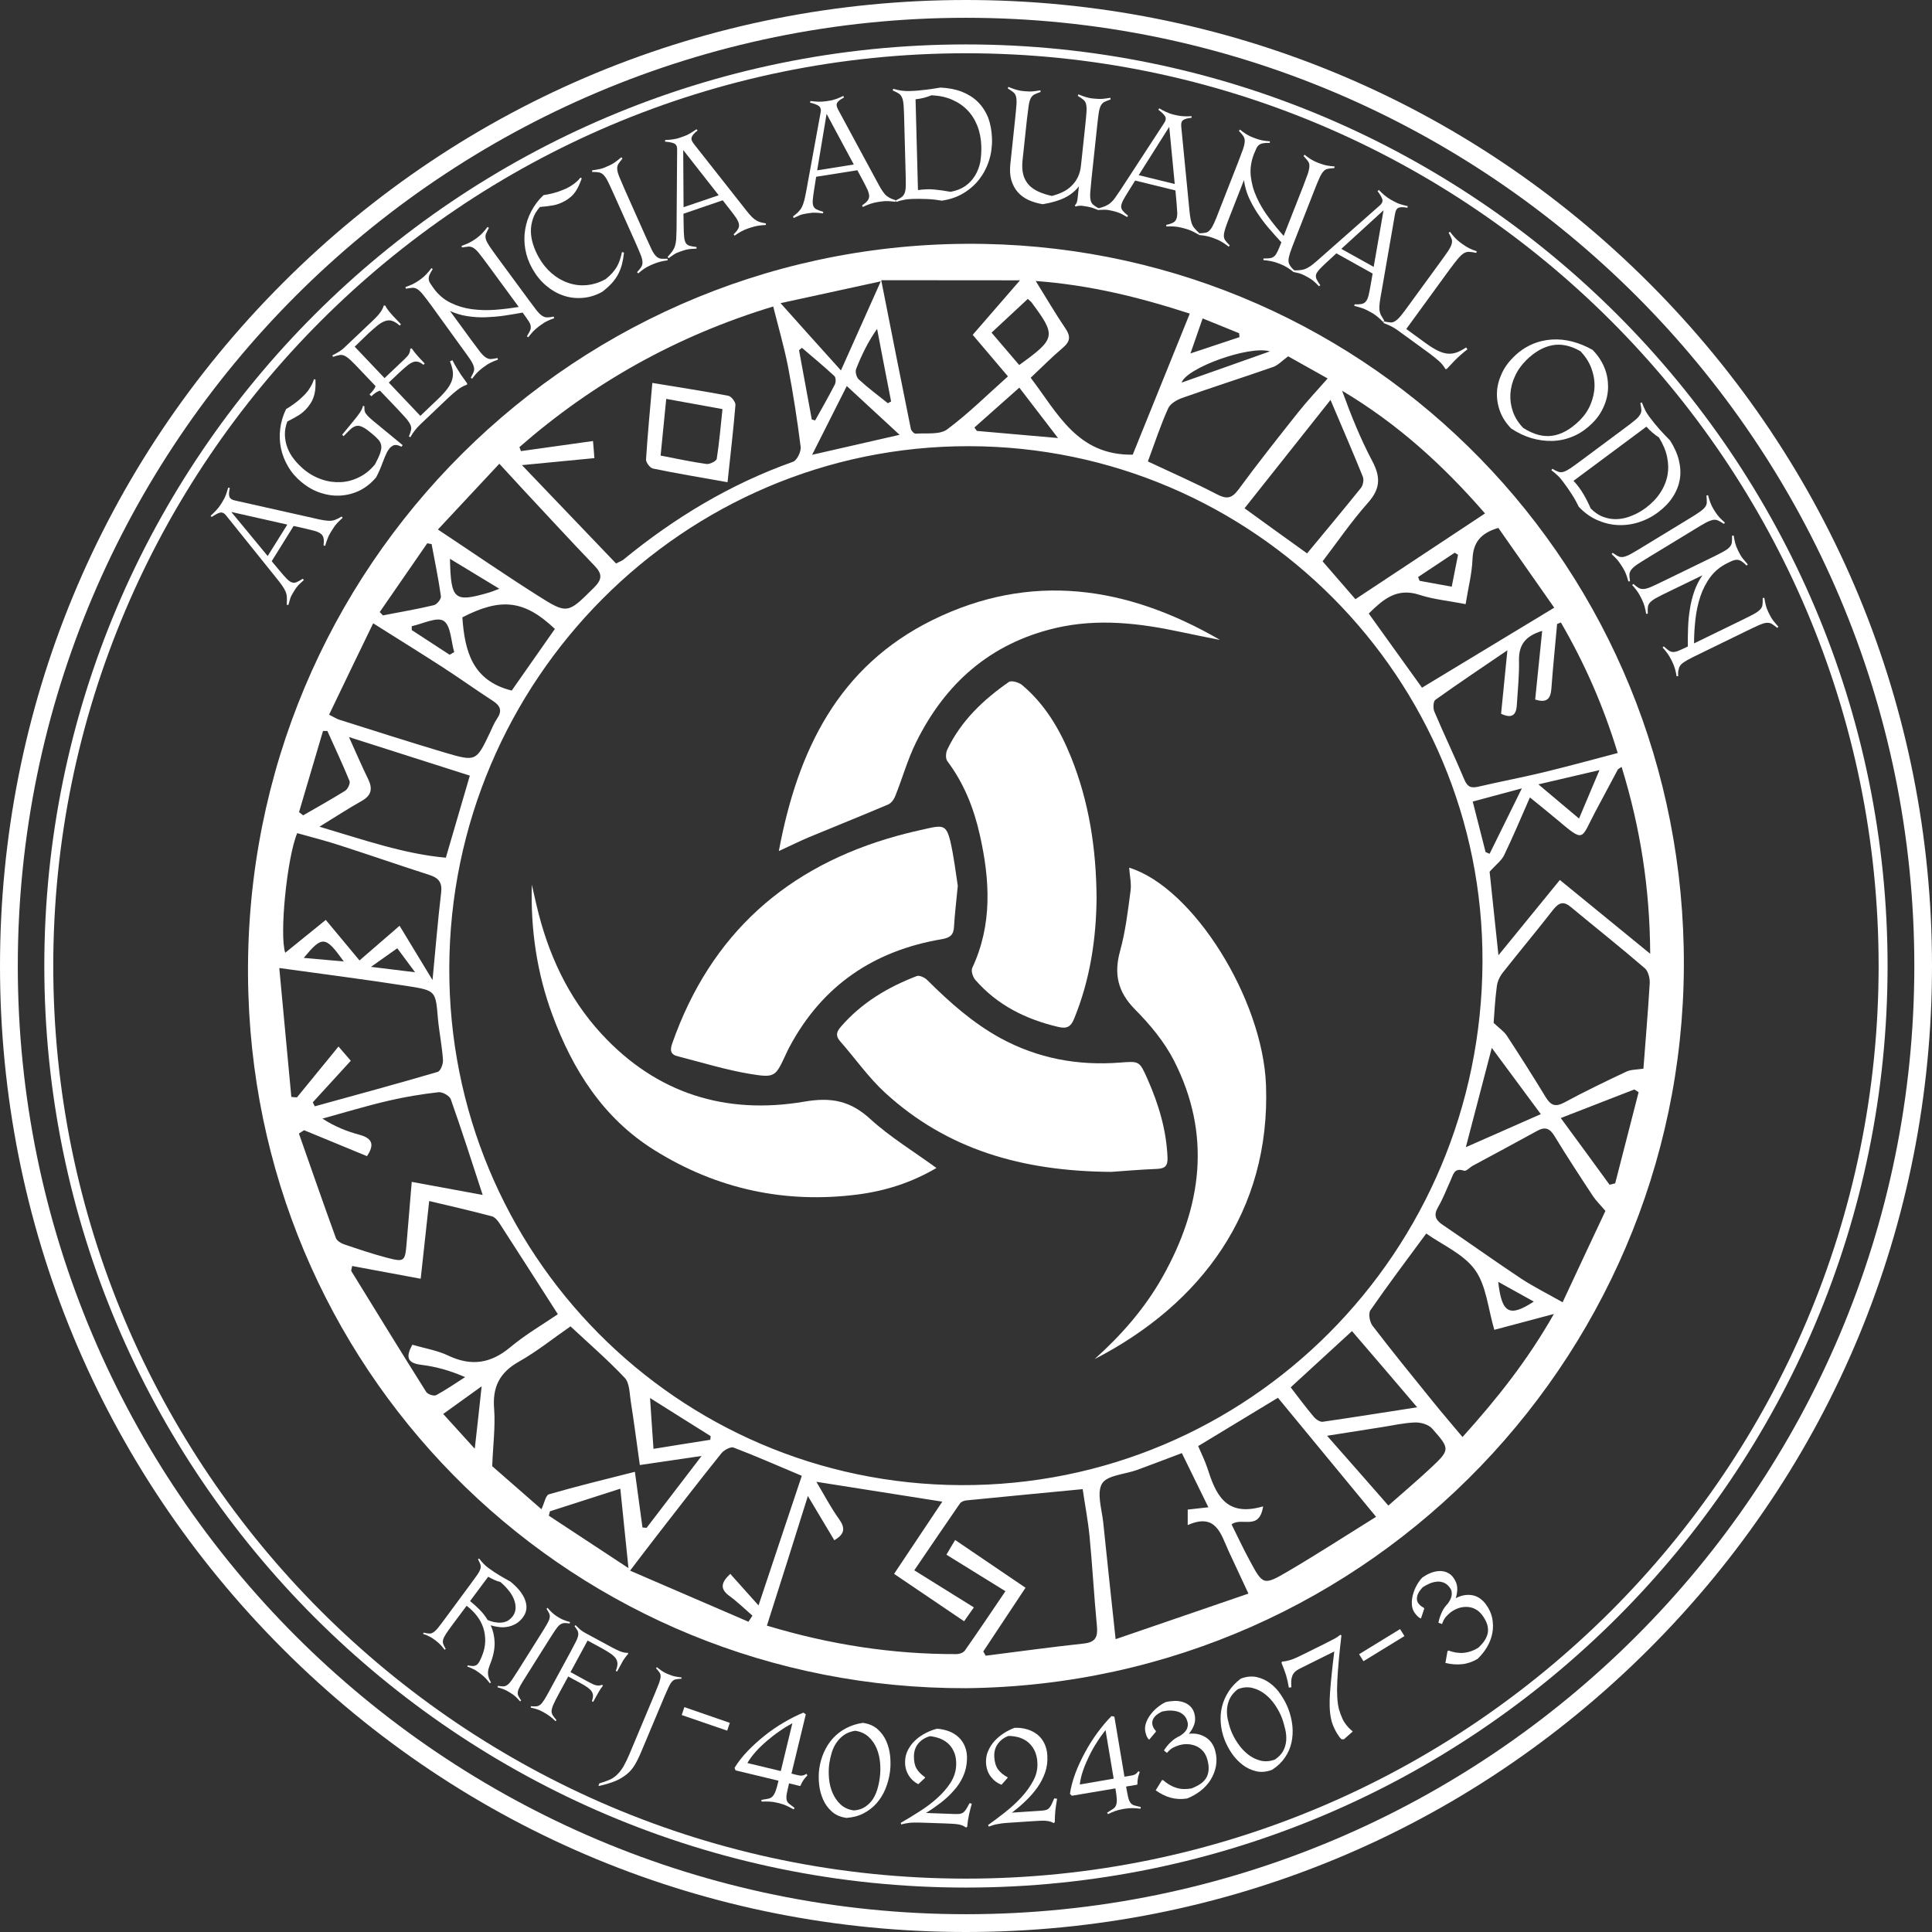 <?xml version="1.0" encoding="utf-8"?>
<!-- Generator: Adobe Illustrator 28.0.0, SVG Export Plug-In . SVG Version: 6.00 Build 0)  -->
<svg version="1.1" id="Layer_1" xmlns="http://www.w3.org/2000/svg" xmlns:xlink="http://www.w3.org/1999/xlink" x="0px" y="0px"
	 viewBox="0 0 1683.1 1683.1" style="enable-background:new 0 0 1683.1 1683.1;" xml:space="preserve">
<rect x="0" y="0" width="1683.1" height="1683.1" fill="#333333" stroke="none"/>
<style type="text/css">
	.st0{fill-rule:evenodd;clip-rule:evenodd;fill:#FFFFFF;}
	.st1{fill:#FFFFFF;}
</style>
<g>
	<g id="Capa_1">
		<g id="Logo">
			<g>
				<g>
					<g>
						<path class="st0" d="M968.2,1020.9c-78-0.5-143.2-19.6-197-68.8c-14.6-13.4-26.2-30.1-39.4-45.1c-4.1-4.7-3-8.2,0.7-12.5
							c18-20.9,40.9-34.5,66.2-44.2c2.3-0.9,7.1,1.4,9.3,3.7c19.3,19.2,39.5,37.2,63.6,50.4c32.5,17.7,67.3,24.1,103.9,21.3
							c17.1-1.3,17.1-1.6,24.2,14.4c9.6,21.7,16.4,44.1,17.4,68.2c0.3,7.1-1.9,9.7-9,10C992.8,1018.9,977.4,1020.3,968.2,1020.9
							L968.2,1020.9z"/>
						<path class="st0" d="M955.3,782.2c-0.3,35.2-5.5,71-19.6,105.4c-2.9,7.1-6.5,8.8-13.9,7c-28.1-6.6-52.9-18.9-72.1-40.9
							c-2.2-2.5-3.9-7.9-2.7-10.5c17.7-37.8,15.4-76.7,6.6-115.8c-5.2-23.2-13.8-45-28.3-64.3c-1.7-2.2-1.4-7.4,0-10.2
							c11.9-24.9,31.3-43.3,53.6-58.8c2.2-1.5,8.5,0.3,11.3,2.5c20.1,16.8,33,38.7,42.7,62.6C948.6,698.1,955,738.8,955.3,782.2
							L955.3,782.2z"/>
						<path class="st0" d="M834.4,771.7c-1.4,14.6-2.7,25.1-3.3,35.8c-0.4,7.3-3.8,9.5-10.7,10.7c-59.2,10-104.1,40.4-132.6,93.8
							c-1.1,2-2,4-3,6.1c-9.2,19.8-9.4,21.1-31.2,17.5c-21.2-3.5-42-10-62.9-15.3c-6.5-1.6-7.3-5.1-5-11.5
							c33.4-95,99.7-154.1,196.1-180.7c9-2.5,18.2-4.6,27.3-6.6c12.7-2.8,15.5-1.8,18.7,10.9C831.1,746.6,832.7,761.1,834.4,771.7
							L834.4,771.7z"/>
						<path class="st0" d="M953.6,1184c23.2-20.8,43.6-44,59-71.3c34.6-61.2,43-124.4,10.1-188.8c-8.4-16.4-20.8-31.3-33.9-44.5
							c-15-15.2-18.6-30.8-13-51c4.7-17,6.8-34.8,9.1-52.4c0.9-6.5-0.8-13.4-1.2-20.1c55.8,17.2,116.4,114.5,119.2,189.4
							C1106.9,1055.4,1046.3,1136.2,953.6,1184L953.6,1184z"/>
						<path class="st0" d="M815.8,1017.5c-21.9,12.9-44.7,20-68.5,23.1c-63.6,8.2-123.1-4.8-177.3-38.7
							c-44.4-27.7-71-69.7-88.8-117.8c-13.5-36.5-19-74.4-17.9-113.4c1.4,6,2.7,11.9,4.1,17.9c9.8,41.9,27.2,80.2,56.6,112.1
							c47.9,52,108.2,70.7,176.8,59c23.2-4,39.9-0.8,57.2,15C775.3,990.5,795.7,1002.9,815.8,1017.5L815.8,1017.5z"/>
						<path class="st0" d="M678.5,741.4C695,653,730.7,580.6,812.1,540.3c86-42.5,169.9-29.7,250.8,17.2c-11.5-2.3-23-4.5-34.5-7
							c-36-7.7-72.1-11.9-108.7-3.4c-56.9,13.3-96.3,48.2-121.7,99.7c-7.4,15-11.9,31.4-18.2,47c-1.1,2.8-3.5,6-6.2,7.1
							c-23.1,9.8-46.5,19.2-69.7,28.8C696.2,733,688.8,736.7,678.5,741.4z"/>
					</g>
					<g>
						<path class="st0" d="M841.6,1470.7c-340.2,0.9-614.3-266.6-625.2-604.2c-11.7-358.4,272.1-651.8,624.9-654.1
							c340.1-2.2,618.5,268.4,625.5,613.5C1474,1173,1197,1466.9,841.6,1470.7L841.6,1470.7z M1291.5,838
							c1-247.3-199.5-448.8-447.2-449.3c-248.7-0.5-452.1,203.7-452.9,454.5c-0.8,248.6,198.3,449.7,445.9,450.6
							C1087.7,1294.7,1290.5,1091.2,1291.5,838z M668.1,1416.2c55.1,16.6,109.6,25,165.3,24.8c2.4,0,5.8-1.2,7.1-3
							c12-17.1,23.7-34.5,35.4-51.8c-18-11.1-34.3-21.2-51.4-31.8c3-5.2,5.2-8.8,7.6-12.8c21,14.2,41,27.8,61.3,41.6
							c-12.8,19.3-24.8,37.4-36.8,55.5c0.7,1.2,1.4,2.5,2.1,3.7c28.5-3.6,56.9-7.5,85.5-10.6c10.2-1.1,12.3-5.8,11.4-15.2
							c-2.5-26-3.9-52.1-6.4-78.1c-1.4-14.1-4.1-28.1-6-41.2c-35.1,3.4-68.2,6.5-101.3,9.8c-2,0.2-4.7,1.2-5.7,2.8
							c-13.2,19.1-26.2,38.3-39.7,58.1c18.2,11.3,34.7,21.6,51.9,32.3c-3.6,5.2-5.9,8.4-8.5,12.1c-20.6-13.9-40.5-27.4-61-41.3
							c14.6-21.8,28.3-42.4,42-62.9c-37.3-5.9-72.4-11.4-109.7-17.3c7.1,11.9,12.7,22.7,19.7,32.4c5.8,8.1,4.9,13.3-4.1,18.5
							c-7.4-12.5-14.5-24.4-23-38.5C691.8,1341.7,680.3,1378,668.1,1416.2L668.1,1416.2z M536.7,490.9c3.8-2,5.2-2.4,6.2-3.2
							c44.6-36.6,93.3-66,147.9-85.4c3.5-1.2,7.2-8.9,6.7-13c-2.9-23.2-6.5-46.4-10.9-69.4c-3.4-17.4-8.4-34.6-13-52.9
							c-84.3,25.6-157,66.5-221.1,122.5c0.4,1.2,0.8,2.3,1.3,3.5c20.6-2.9,41.2-5.8,62.8-8.8c0.5,5.7,0.9,10.3,1.2,14.9
							c-20.4,2-39.4,3.8-63.1,6.1C483.9,435.8,510.2,463.2,536.7,490.9L536.7,490.9z M1301.2,891.1c5.2,4.9,9.1,7.5,11.4,11
							c11.6,17.7,22.9,35.5,33.9,53.6c4.3,7,8.2,9.1,16.2,4.8c17.8-9.6,36-18.4,54.3-27c3.9-1.8,8.7-1.6,14.7-2.5
							c1.8-24.3,4-49.4,5.5-74.5c0.2-4.3-1.3-10.4-4.3-13c-21.1-18.2-43-35.5-64.4-53.3c-6.4-5.4-10.5-3.9-15.4,2.3
							c-14.4,18.5-29.4,36.4-43.9,54.8c-2.6,3.3-4.7,7.7-5.2,11.9C1302.5,870.2,1301.9,881.4,1301.2,891.1L1301.2,891.1z
							 M428.8,1277.3c12.3,10.8,27.7,24.2,42.9,37.5c2.6-5.5,3.7-12.2,6.5-13c24.5-7.1,49.2-13.1,74.9-19.6
							c2.4,17.5,4.5,33,6.6,48.5c1.2,0.1,2.4,0.2,3.6,0.3c15.2-19.9,30.5-39.8,47.9-62.6c-20.5,3-36.7,5.4-53.8,7.9
							c-2.8-19.9-5.1-37.7-7.9-55.4c-1.1-7-1-16-5.2-20.5c-14.7-15.6-31-29.7-47.3-44.9c-15.2,10.5-29.3,21.9-44.9,30.7
							c-17.1,9.6-23.3,22.4-21.6,41.7C431.6,1243.1,429.5,1258.6,428.8,1277.3L428.8,1277.3z M306.8,1102.9
							c-0.5,2.8-1.1,3.9-0.7,4.5c21.6,35.1,43.2,70.3,65.2,105.2c1.3,2.1,6.8,3.9,8.7,2.8c8.7-4.7,16.9-10.4,25.2-15.7
							c-13.6-5.9-25.8-9.2-38.2-10.7c-12.9-1.6-13.3-7.3-7.8-17.5c10.7,3.1,21.7,4.9,31.2,9.4c20.1,9.6,37.2,7,54.2-7.3
							c13.2-11,28.3-19.8,41.4-28.7c-17.8-27.7-34.2-53.5-50.8-79.1c-1.6-2.5-4.1-5.5-6.7-6.2c-17.7-4.7-35.5-8.8-54.6-13.3
							c-2.5,23.3-4.9,44.9-7.4,67.7C345.3,1110.1,326,1106.5,306.8,1102.9L306.8,1102.9z M1301.8,1158.5
							c-5.5-18.6-6.9-38.4-16.8-52.2c-10-13.9-28.4-21.7-42.5-31.7c-17.6,23.8-33.5,45-48.6,66.8c-2,2.8-0.7,10.2,1.7,13.4
							c17,22.2,34.6,43.9,52.2,65.6c8.3,10.3,17,20.4,26.3,31.5c30.1-33.4,56.6-66.7,79.6-107.2
							C1334,1149.9,1318.1,1154.2,1301.8,1158.5L1301.8,1158.5z M264.9,984.6c-1.5,1-3,2-4.5,2.9c10.7,30.4,21.2,60.8,32.2,91
							c0.9,2.4,4.4,4.6,7.1,5.5c12.4,4.2,24.8,8.4,37.4,11.7c15.2,4,15.8,3.2,17.1-12.4c1.4-17.3,2.9-34.6,4.5-53.7
							c21.9,4,41.8,7.7,61.8,11.4c-9.5-29-18.2-56.3-27.8-83.4c-1.1-3-7.3-6.5-10.7-6.1c-14.7,1.7-29.5,4.1-43.9,7.5
							c-19.2,4.5-38.1,10.2-57.2,15.5c10.8,7,21.3,11.1,32,14c11.3,3,13.7,8.4,6.8,18.7C301.3,999.6,283.1,992.1,264.9,984.6
							L264.9,984.6z M1029.6,1265.9c-13.9,5.2-26.4,10.1-39.1,14.7c-10.5,3.8-25.9,4.5-30.4,11.8c-4.9,8.2-0.2,22.4,1,33.9
							c3.3,32.6,6.9,65.1,10.8,101.7c39.4-13.5,76.8-26.3,115.7-39.7c-6.8-14.5-12.1-25.8-17.3-37.1c-6.8-15-11-33.5-35.6-22.6
							v-13.5c5.9-0.6,11.1-1.2,18-2C1044.8,1296.9,1037.6,1282.1,1029.6,1265.9L1029.6,1265.9z M1398.6,1054.9
							c-4.7-5.5-8.2-8.9-10.8-12.8c-11.4-17.3-22.8-34.7-33.5-52.3c-4.1-6.8-8.2-8.5-15.2-4.6c-18.5,10.2-37.2,20.2-55.8,30.2
							c-2.8,1.5-6,5.2-7.9,4.5c-8.7-3-9.4,3.6-11.7,8.5c-3.6,7.8-6.6,15.9-10.9,23.2c-4.2,7.2-2.1,11.3,4.1,15.5
							c22.8,15.4,45.1,31.4,68,46.6c11.1,7.3,23,13.2,36.4,20.8C1374.4,1106.5,1386.5,1080.5,1398.6,1054.9L1398.6,1054.9z
							 M1100.4,1312.3c-3.4,21.8-18.5,8.9-27.5,15.7c5.1,10.2,10.1,21,15.8,31.5c11.5,21.4,12,21.9,33.2,9.5
							c25.4-14.9,50.2-31,76.9-47.6c-30-36.4-57.9-70.2-85.5-103.7c-24.3,14.7-46.5,28.2-69.5,42.1c2.8,6.5,5.8,12.5,7.9,18.8
							C1058.9,1300.9,1067.1,1322.1,1100.4,1312.3L1100.4,1312.3z M1036.5,273.2c-45.1-14.6-87.4-24.9-134.2-28.4
							c9.7,15.6,17.3,28.7,25.8,41.2c4.8,7,4.3,11.5-2.2,17c-9.5,8-18.3,17-28,26.1c23.6,30.9,40.6,67.7,88.9,67
							C1002.8,356.7,1019.2,316,1036.5,273.2L1036.5,273.2z M1359.8,542.3c-1.1,0.4-2.2,0.8-3.3,1.3c-1.7,18.8-3.6,37.6-5,56.5
							c-0.7,8.5-3.8,12.6-14.1,9.3c2-19.5,4-39.1,6.1-59.8c-14.8,4.5-20.4,12.3-20.2,25.6c0.3,13-1.1,26.1-1.9,39.1
							c-0.5,9.3-5,11.7-13.7,7.5c1.7-17,3.4-33.9,5.5-55.3c-23.2,15.8-43.2,29.2-62.8,43.2c-1.8,1.3-2.1,7.4-0.8,10.3
							c8.4,19.9,17.8,39.3,26.1,59.2c2.8,6.7,6.2,7.5,12.3,6.1c18.4-4.3,37-7.8,55.4-12.2c21.6-5.2,43.1-11.1,65.9-17.1
							C1396.6,614.3,1380.2,577.4,1359.8,542.3L1359.8,542.3z M272.5,960.3c0.6,1.2,1.1,2.3,1.7,3.5c35.7-9.9,71.5-19.5,107.1-30
							c2.5-0.7,4.9-7,4.6-10.5c-0.8-12.1-3.3-24-4.4-36.1c-2-23.5-1.7-24.3-25.4-28c-36.2-5.7-72.7-10.3-112.8-15.9
							c3.7,39.2,7.1,75.8,10.5,112.3c1.6,0.2,3.2,0.3,4.9,0.4c11.8-14.4,23.6-28.8,36.2-44.3c4.3,5,7.4,8.6,10.7,12.4
							C294,936.8,283.2,948.5,272.5,960.3L272.5,960.3z M698.5,1285.7c-21.2-8.9-40.1-17.3-59.4-24.6c-2.6-1-8.3,2.1-10.6,4.9
							c-18.9,23.5-37.3,47.4-55.8,71.2c-7.3,9.4-14.5,18.9-23.8,31.1c36.1,15.6,69.6,30,103.1,44.5c1.2-1.8,2.4-3.5,3.5-5.3
							c-6.7-5.8-13-12-20-17.1c-8.5-6.2-7.4-11.7,0.7-19.3c7.8,8.7,15.4,17.2,24.6,27.5C674,1359.1,686,1322.9,698.5,1285.7
							L698.5,1285.7z M1358.9,766.6c26.3,21.5,51.4,42,78.7,64.3c-0.3-57.8-8.8-110.5-24.9-162.8c-2,1.4-3.1,1.8-3.4,2.5
							c-6.6,12.3-13.2,24.6-19.7,36.9c-12.8,24.2-8.8,27-33.9,5.9c-7-5.9-14.2-11.6-22.9-18.7c-8.1,18.5-14.9,34.7-22.5,50.4
							c-2.2,4.6-7,8.1-12.6,14.3c2.2,20.8,4.8,45.5,7.7,72.8C1323.9,809.6,1340.6,789.1,1358.9,766.6L1358.9,766.6z M1293.7,447.3
							c-37.1-42.8-77.1-78.7-124.5-106.9c7.7,21.2,16,41.9,26.4,61.5c7.2,13.7,7,23.8-3.7,35.9c-15.1,17-27.9,35.9-39.7,51.2
							c10.4,12,19.4,22.4,28.6,33C1218.4,497.2,1255.1,472.9,1293.7,447.3L1293.7,447.3z M767.7,244.1c9.1,46,17.3,87.8,25.8,129.5
							c0.3,1.7,2.9,4.3,4.2,4.2c9.3-0.7,20.8,1.1,27.4-3.7c18.6-13.8,35.1-30.3,53-46.2c-10.8-12.8-20.6-24.3-30.7-36.2
							c14-16.1,27.2-31.4,41.2-47.5L767.7,244.1L767.7,244.1z M258.9,725.8c-9,21.7-15.6,89.3-10.4,104.2
							c11.6-9.4,23-18.6,35.3-28.6c9.9,11.8,19.2,23.1,29.4,35.3c11.6-10.1,22.7-19.7,34.9-30.2c9.6,15.9,18.9,31.1,28.7,47.3
							c2.6-27,4.6-51.6,7.5-76.1c1.1-9-2.2-12.9-10.3-15.5c-26.1-8.4-52-17.4-78.1-25.8C283.7,732.4,271.2,729.3,258.9,725.8
							L258.9,725.8z M1000,402c21.2,10,41,18.6,60.1,28.6c8.5,4.4,12.9,3.8,18.8-4.1c16.8-22.9,34.4-45.1,52.1-67.4
							c7.7-9.7,16.3-18.8,25.6-29.4c-13.1-7.4-24.8-13.9-34.4-19.3c-5.4,4-8.8,7.8-13.1,9.3c-26.4,9.2-53,17.7-79.3,27
							c-4.6,1.6-10.3,5-12.1,9C1011,370.5,1006,385.9,1000,402L1000,402z M1238.8,599.1c38.1-23.1,75.9-45.9,115.2-69.7
							c-17.4-24.9-33.3-47.5-48.7-69.5c-15.8,4.6-21.9,13-22.5,27.2c-0.5,12.8-3.8,25.4-6,39.2c-14.8-2.9-28-4.1-40.2-8.1
							c-20-6.6-31.9,4.3-44.2,16.3C1207.9,556,1222.7,576.7,1238.8,599.1L1238.8,599.1z M286.7,622.6c4.5,2.3,6.8,3.8,9.2,4.5
							c30.5,9.6,60.9,19.4,91.5,28.5c27.4,8.1,27.5,7.7,39.5-17.5c1.9-4.1,3.6-8.3,6.1-12c4.6-6.7,3.1-11.2-3.6-15.5
							c-14.7-9.5-29-19.8-43.7-29.3c-19.5-12.6-39.2-24.8-60.6-38.3C311.6,570.7,299.3,596.4,286.7,622.6L286.7,622.6z M381.5,461.3
							c30,19.9,57.7,39,86.1,57c27,17.2,26.9,16.3,49.6-6.1c7.6-7.5,7.7-12.2,0.5-19.6c-20.9-21.7-41.2-43.9-61.8-65.9
							c-6.6-7.1-13.1-14.3-20.9-22.7C416.9,423.3,399.9,441.6,381.5,461.3L381.5,461.3z M278.3,720.2c38.6,11.4,73.4,23.7,110.1,27
							c7.2-24.5,13.8-47.2,20.9-71.5c-34.7-11.1-68.6-21.9-105.3-33.6c6.4,14.1,11.3,25.6,16.8,36.8c4,8.3,2.7,14.1-5.6,18.8
							C303.6,704.2,292.5,711.5,278.3,720.2L278.3,720.2z M1138.7,482.1c16.1-19.5,31.6-38,46.8-56.9c1.9-2.3,2.8-7.1,1.8-9.8
							c-8.6-21.4-17.9-42.6-28.2-67c-26.2,33-50.5,63.6-74.9,94.4C1103.6,456.9,1120.7,469.2,1138.7,482.1z M1177.8,1159.6
							c-18.4,16.9-35.5,32.6-53.4,49c7,9.1,13.4,17.7,20.3,25.9c1.8,2.1,5.3,4.4,7.6,4.1c26.5-3.8,52.9-8.1,82.3-12.6
							C1215,1202.9,1197,1181.9,1177.8,1159.6L1177.8,1159.6z M1209.5,1311.6c12.7-11.2,24.6-21.3,36-31.9
							c17.9-16.7,18.1-17.2,2.1-35.2c-3.1-3.5-9.7-5.4-14.6-5.3c-9.8,0.3-19.6,2.6-29.3,4.1c-14.8,2.3-29.6,4.6-47.6,7.5
							C1175,1272.2,1191.7,1291.3,1209.5,1311.6L1209.5,1311.6z M483.4,547.9c-26.5-25.1-46.8-27.5-80.6-10.1
							c2,29.2,8.6,55.3,43,63.8C457.9,584.4,470.4,566.5,483.4,547.9L483.4,547.9z M732.6,322.7c12.3-27.6,22.5-50.4,34.7-77.6
							c-31.8,6.9-59.9,13-87.3,19C697.6,283.8,713.9,302,732.6,322.7L732.6,322.7z M1402.2,1032.1c1.7-0.4,3.3-0.8,4.9-1.2
							c6.8-26.5,13.6-52.9,20.4-79.4c-1.2-0.8-2.5-1.6-3.7-2.4c-20.6,8-41.3,16-64.1,24.9C1375.1,995,1388.7,1013.5,1402.2,1032.1
							L1402.2,1032.1z M1342.3,970.6c-14.6-19.7-28.1-37.9-42.7-57.7c-7.8,29.9-15,57.4-22.6,86.5
							C1299.4,989.5,1319.8,980.5,1342.3,970.6z M547.5,1366.1c-2.6-25.4-4.8-46.3-7.1-69.2c-21.8,7-41.5,13.3-61.3,19.7
							c-0.3,1.2-0.7,2.5-1,3.8C500.1,1334.9,522.1,1349.4,547.5,1366.1L547.5,1366.1z M707.5,396.2c26.8-6.1,50.1-11.4,76.2-17.4
							c-16.1-14.9-30.4-28-46-42.5C727.4,356.6,718.2,375,707.5,396.2z M330.8,533.2c0.9,1,1.9,2,2.8,2.9
							c14.8-2.9,29.8-5.4,44.4-8.9c2.6-0.6,6.5-5.4,6.1-7.8c-2.1-15.2-5.3-30.3-8.1-45.4c-1.3-0.2-2.5-0.5-3.8-0.7
							C358.4,493.3,344.6,513.3,330.8,533.2L330.8,533.2z M260.5,707.5c1.2,0.9,2.4,1.8,3.6,2.8c12.3-7.1,24.7-14,36.7-21.5
							c2.2-1.4,4.5-6.4,3.7-8.4c-6-14.7-12.8-29.1-19.3-43.6c-1.3,0-2.5,0-3.8,0C274.5,660.3,267.5,683.9,260.5,707.5L260.5,707.5z
							 M921.7,381.6c-12.9-16.9-23.5-30.7-33.7-43.9c-14.2,12.6-26.7,23.7-39.1,34.7c0.7,1,1.4,2,2.1,3
							C873.1,377.3,895.2,379.3,921.7,381.6z M887.9,318c32-23.1,32.4-25.4,10.8-54.5c-0.5-0.7-1.3-1.2-3.3-3.1
							c-10.2,9.5-20.5,19.1-31.6,29.4C872.4,299.9,879.9,308.7,887.9,318L887.9,318z M618.8,1254.3c0.1-1.1,0.2-2.2,0.3-3.2
							c-16.8-10.6-33.7-21.1-52.8-33.2c1.1,16,1.9,29.2,3,44.3C586.6,1259.4,602.7,1256.8,618.8,1254.3L618.8,1254.3z M1294.2,742.3
							c1.2,0.5,2.3,1,3.5,1.5c8.8-17.8,17.5-35.6,28.1-57c-16.5,4.4-29.2,7.8-42.8,11.5C1287,713.9,1290.6,728.1,1294.2,742.3
							L1294.2,742.3z M707.2,365.4c1,0.3,2,0.6,2.9,0.9c5.8-10.4,11.8-20.8,17.2-31.4c1-1.9,0.9-6.1-0.4-7.3
							c-9.2-8.5-18.8-16.5-28.3-24.6c-0.8,0.7-1.6,1.4-2.5,2.1C699.8,325.2,703.5,345.3,707.2,365.4L707.2,365.4z M773.5,351.3
							c0.9-0.5,1.8-1.1,2.8-1.6c-4.1-21-8.2-42.1-12.2-63.2c-8.1,11.5-13.6,23.1-18.3,35c-0.9,2.4,0.3,7.2,2.3,9
							C756.1,337.9,764.9,344.4,773.5,351.3L773.5,351.3z M1393.4,670.9c-18.7,4.4-34.2,8-53.2,12.4c13.6,11.4,23.9,20.1,35.4,29.8
							C1381.8,698.3,1387,686.1,1393.4,670.9L1393.4,670.9z M419.6,1207.7c-12.9,9.2-22.7,16.3-33.5,24.1
							c9.4,10.4,17.4,19.1,27.5,30.3C415.8,1242.8,417.5,1227.1,419.6,1207.7L419.6,1207.7z M435,512.9c-15.4-9.4-28.7-17.4-43-26.1
							c0.8,36,3.6,38.3,34.4,29.3C428.4,515.5,430.3,514.7,435,512.9L435,512.9z M1037.1,307.9c16.8-5.6,29.7-9.9,42.7-14.2
							c-0.1-1.1-0.2-2.3-0.3-3.4c-10.1-4.1-20.3-8.2-31.8-12.9C1044.4,287,1041.4,295.5,1037.1,307.9L1037.1,307.9z M1106.3,306.1
							c-18.1-5.4-72.7,14.5-76.9,27.2C1056,324,1081.1,315,1106.3,306.1z M391.7,570.4c1.3-0.8,2.7-1.5,4-2.3
							c-2.8-9.5-2.9-23.1-9.2-27.2c-5.8-3.8-18.3,2.6-27.8,4.6v3.4C369.8,556.1,380.8,563.3,391.7,570.4z M1270.2,483.3
							c-1-0.6-1.9-1.2-2.9-1.8c-10.6,7.1-21.3,14.1-31.9,21.2c0.4,1.1,0.9,2.2,1.3,3.3c9,1.6,17.9,3.3,28,5.1
							C1266.7,500.9,1268.5,492.1,1270.2,483.3L1270.2,483.3z M1305.2,1116.7c3.1,27.5,9.7,31.1,31,17.2
							C1325.8,1128.1,1315.9,1122.7,1305.2,1116.7z M361.6,847c-6.4-8.6-10.6-14.4-15.5-20.9c-7.3,5.1-13.5,9.5-22.9,16.2
							C337.7,844.1,347.9,845.3,361.6,847L361.6,847z M299.5,837.6c-16.1-22.4-18.7-22.6-34.9-3.1
							C276.3,835.5,286.6,836.4,299.5,837.6z"/>
						<path class="st0" d="M633.8,420.1c-23.4-4.2-44.2-7.6-64.9-11.9c-2.6-0.5-6.2-5.3-6.1-7.9c1.4-21.9,3.5-43.8,5.5-66.7
							c23,3.8,44.7,7.1,66.2,11.2c2.6,0.5,6.4,5.4,6.2,8C638.9,374.7,636.3,396.5,633.8,420.1L633.8,420.1z M580.4,347.5
							c-1.7,17.5-3.3,32.9-4.9,49.4c14.5,2.8,27.1,5.5,39.9,7.3c2.9,0.4,8.7-2.5,9-4.5c2.2-14,3.4-28.2,5-43.3
							C613.1,353.4,598.2,350.7,580.4,347.5L580.4,347.5z"/>
					</g>
				</g>
				<g>
					<path class="st1" d="M297.6,450l0.9,1.1c-1.8,1.6-3.3,3.1-4.7,4.5c-1.4,1.5-2.6,3.2-3.8,5.1l-1.7,2.7c-1.2,1.9-2.2,3.8-2.9,5.8
						c-0.8,1.9-1.5,4-2.1,6.3l-1.4-0.3c0.3-2.6,0.3-4.6,0-6.2s-1-2.8-2.2-3.8c-0.3-0.3-0.6-0.5-1-0.8c-1-0.6-2.3-1.2-3.9-1.7
						c-2.1-0.6-4.9-1.3-8.3-2.1l-10.7-2.4l-19.1,30.7l7,8.4c2.4,2.9,4.4,5.2,6,6.8c1,1.1,2,1.9,3,2.5c0.4,0.3,0.9,0.5,1.4,0.7
						c1.4,0.5,2.8,0.5,4.2-0.1c1.4-0.6,3.2-1.6,5.5-3l0.9,1.1c-1.8,1.6-3.3,3-4.5,4.2c-1.2,1.3-2.5,2.9-3.6,4.8l-1.4,2.3
						c-1.2,1.9-2,3.6-2.4,5c-0.4,1.4-1,3.3-1.6,5.5l-1.4-0.3c0.2-2.6,0.2-4.7,0.1-6.5c-0.1-1.8-0.5-3.5-1.2-5.1
						c-0.7-1.6-1.7-3.4-3-5.2s-3.1-4.2-5.4-7L197,449.1c-0.6-0.8-1.3-1.5-2-1.9c-1.1-0.7-2.2-0.9-3.4-0.6c-1.9,0.5-4.3,1.8-7.2,3.8
						l-0.9-1.1c1.8-1.6,3.4-3.2,4.9-4.8s2.9-3.4,4.1-5.3l1.4-2.3c1.2-1.9,2.2-3.9,2.9-5.8c0.7-2,1.4-4.1,2-6.3l1.4,0.3
						c-0.4,1.8-0.6,3.3-0.7,4.5c-0.1,1.2,0.1,2.3,0.4,3.2c0.3,0.9,0.9,1.5,1.7,2.1c0.8,0.5,2,0.9,3.5,1.2l67.3,15.1
						c3.6,0.9,6.6,1.5,8.9,1.9c2.3,0.4,4.3,0.6,6,0.6s3.2-0.3,4.8-0.9S295.5,451.3,297.6,450L297.6,450z M250.3,457l-48.8-11
						l31.7,38.4L250.3,457L250.3,457z"/>
					<path class="st1" d="M317.4,353.9c0,1.5,0.1,2.8,0.2,3.8c0.2,1,0.6,2,1.4,3c0.7,1,1.9,2.2,3.4,3.6c1.5,1.4,3.6,3.1,6.3,5.3
						l22.1,18.2l-1.1,1.4c-3-1.6-5.5-2-7.4-1c-1.1,0.6-2.1,1.4-3,2.5c-0.7,0.8-1.3,1.8-2,2.9c-1.4,2.8-2.8,6.1-4.2,10
						c-1.4,3.9-3.2,8-5.4,12.2c-4.1,4.9-8.8,8.7-14.1,11.4c-5.3,2.6-10.9,4.1-16.7,4.5c-5.8,0.4-11.6-0.4-17.5-2.3
						c-5.9-1.9-11.4-5-16.6-9.3c-4.8-3.9-8.7-8.4-11.7-13.5c-3-5-5.1-10.3-6.3-15.9c-1.2-5.6-1.4-11.3-0.7-17.1s2.4-11.6,5.1-17.2
						c2.4-1.4,4.9-3,7.4-4.9c2.5-1.8,4.9-3.8,7.1-6c1.2-1.1,2.4-2.4,3.5-3.7c0.9-1,1.7-2.1,2.4-3.3c1.7-2.5,3-5.2,3.9-8.1l1.3,0.2
						c0.1,2.3,0.1,4.5,0,6.5c-0.1,2-0.3,4-0.8,6c-0.4,1.9-1.1,3.9-2,5.7c-0.9,1.9-2.2,3.8-3.7,5.7c-2.4,3-5.1,5.4-8,7.2
						c-2.9,1.8-6.2,3.6-10,5.5c-1.5,4-2.2,7.8-2.1,11.6c0.1,3.8,0.8,7.5,2.1,11c1.3,3.5,3.2,6.9,5.7,10.1c2.5,3.2,5.3,6.1,8.6,8.9
						c4.9,4.1,10.2,7,15.8,8.9c5.6,1.9,11.2,2.6,16.7,2.3s10.9-1.8,16-4.4c5.1-2.5,9.6-6.2,13.6-11.1c2.1-3.9,3.6-7.1,4.5-9.8
						s1.2-4.8,0.9-6.6c-0.3-1.8-1-3.5-2.4-5c-1.3-1.5-3.1-3.2-5.3-5l-1.6-1.3c-2.9-2.4-5.2-4-7.2-4.9c-1.9-0.9-3.7-1.2-5.4-0.8
						c-1.6,0.4-3.3,1.4-4.9,2.9c-1.6,1.5-3.6,3.5-6,6l-1.2-1.3l8.3-10.1c1.7-2.1,3.1-3.9,4.3-5.3c1.1-1.4,2-2.7,2.8-3.8
						c0.7-1.1,1.3-2.1,1.7-3c0.4-0.9,0.8-1.9,1.1-3L317.4,353.9L317.4,353.9z"/>
					<path class="st1" d="M394.1,313.8c2.7,5.2,5.3,9.4,7.5,12.7c2.3,3.3,4.1,5.8,5.4,7.5l-0.2,1.1c-3,1.1-5.8,2.6-8.2,4.5
						c-2.5,1.9-5.1,4.2-7.9,6.8l-24.4,23.2c-2,1.9-3.6,3.7-5,5.5c-1.4,1.8-2.7,3.8-3.8,5.8l-1.3-0.7c1-2.3,1.6-4.1,1.9-5.6
						c0.3-1.5,0.1-3-0.6-4.6c-0.7-1.6-2-3.5-3.9-5.7c-1.9-2.1-4.6-5.1-8.1-8.8l-14.5-15.2c-2.3,0.7-4.8,2.3-7.5,4.9l-1.6-1.6
						c2.7-2.6,4.5-5,5.3-7.2l-12.9-13.6c-3.5-3.7-6.2-6.5-8.3-8.5c-2.1-2-3.9-3.4-5.5-4.2c-1.6-0.8-3.1-1.1-4.6-0.8
						c-1.5,0.2-3.4,0.8-5.8,1.6l-0.6-1.3c2.1-1.1,4-2.1,5.8-3.2c1.8-1.1,3.5-2.4,5.1-4l22.8-21.6c1.4-1.3,2.6-2.5,3.8-3.7
						c1.1-1.1,2.2-2.3,3.1-3.4s1.8-2.3,2.5-3.5s1.3-2.5,1.7-4l1.3,0c0.6,1.1,1.1,2.1,1.8,3s1.3,1.8,2,2.6s1.5,1.8,2.4,2.8l7.5,7.9
						l-1.1,1.1c-2.3-2-4.4-3.3-6.4-4c-2-0.7-4-0.7-6,0c-2,0.6-4.3,1.9-6.6,3.7c-2.4,1.9-5.1,4.3-8.3,7.2L309,302l26,27.4l17.6-16.7
						c1.1-1.1,2.1-2.1,2.8-3c0.7-0.9,1.2-1.8,1.5-2.8c0.3-0.9,0.5-2,0.5-3.1l1.3-0.3c1.4,2.1,3,4.2,4.9,6.3c1.9,2.1,3.6,4,5.2,5.6
						l1.2,1.3l-1.1,1.1c-1.7-1.3-3.2-2.2-4.7-2.6c-1.5-0.4-3-0.3-4.5,0.3c-1.5,0.6-3.2,1.6-5,3.1c-1.8,1.5-3.9,3.3-6.3,5.5l-9.7,9.2
						l27.5,29l15.2-14.5c3.6-3.4,6.4-6.5,8.4-9.2s3.4-5.4,4.1-7.9c0.7-2.5,0.9-5.1,0.5-7.6c-0.4-2.5-1.2-5.3-2.4-8.3L394.1,313.8
						L394.1,313.8z"/>
					<path class="st1" d="M482.4,275.8l0.4,1.4c-2.2,0.8-4.3,1.6-6.1,2.5c-1.9,0.9-3.7,2-5.5,3.4l-1.8,1.3c-1.8,1.3-3.4,2.8-4.9,4.3
						c-1.4,1.5-2.8,3.2-4.3,5.1l-1.2-0.8c1.3-2.1,2.2-3.8,2.8-5.1c0.6-1.3,0.7-2.6,0.5-4c-0.2-1.4-0.9-2.9-2.1-4.6
						c-1.1-1.7-2.8-4.1-4.9-7c-5.3,1-10.7,1.9-16.2,2.7c-5.5,0.8-10.9,1.2-16.2,1.4s-10.7-0.2-15.9-1c-5.2-0.8-10.2-2.3-15-4.5
						l19.1,26.1c3,4.1,5.4,7.3,7.2,9.6c1.8,2.2,3.4,3.9,4.9,4.8c1.5,1,2.9,1.4,4.4,1.4c1.5-0.1,3.4-0.4,5.8-0.9l0.4,1.4
						c-2.2,0.8-4.3,1.6-6.1,2.5c-1.9,0.9-3.7,2-5.5,3.4l-1.8,1.3c-1.8,1.3-3.4,2.8-4.9,4.3c-1.4,1.5-2.8,3.2-4.2,5.1l-1.2-0.8
						c1.2-2.1,2.1-3.9,2.6-5.3c0.5-1.4,0.5-3,0-4.6c-0.5-1.7-1.5-3.7-3.1-6.1c-1.6-2.4-3.9-5.6-7-9.8L376,266.5
						c-3-4.1-5.4-7.2-7.2-9.5c-1.8-2.3-3.5-3.9-4.9-4.9c-1.5-1-3-1.4-4.4-1.4c-1.5,0.1-3.5,0.4-5.9,0.8l-0.4-1.4
						c2.2-0.8,4.3-1.6,6.2-2.5c1.9-0.9,3.7-2,5.6-3.3l1.8-1.3c1.8-1.3,3.4-2.8,4.8-4.3c1.4-1.5,2.8-3.2,4.2-5.1l1.2,0.8
						c-1.3,2-2.3,3.7-2.8,5c-0.6,1.3-0.8,2.6-0.7,3.8c0.1,1.2,0.5,2.4,1.3,3.6c0.8,1.2,1.8,2.7,3,4.4c4,5.5,8.9,9.7,14.6,12.5
						c5.7,2.8,11.8,4.7,18.3,5.6c6.6,0.9,13.4,1.1,20.4,0.6s14-1.4,20.8-2.5l-27-36.8c-3-4.1-5.4-7.2-7.2-9.5
						c-1.8-2.3-3.4-3.9-4.9-4.9c-1.5-1-3-1.4-4.4-1.4c-1.5,0.1-3.5,0.4-5.9,0.8l-0.4-1.4c2.2-0.8,4.3-1.6,6.2-2.5
						c1.9-0.9,3.7-2,5.6-3.3l1.8-1.3c1.8-1.3,3.4-2.8,4.8-4.3c1.4-1.5,2.8-3.2,4.2-5.1l1.2,0.8c-1.2,2.2-2,4-2.6,5.4
						c-0.5,1.4-0.5,2.9,0,4.6c0.5,1.7,1.6,3.7,3.2,6.1c1.6,2.4,3.9,5.6,6.9,9.7l26.8,36.4c3,4.1,5.4,7.3,7.2,9.6
						c1.8,2.2,3.4,3.9,4.9,4.8c1.5,1,3,1.4,4.4,1.4S480,276.3,482.4,275.8L482.4,275.8z"/>
					<path class="st1" d="M543.6,220.1c-0.4,3.8-1,7.2-1.8,10.3c-0.8,3.1-2,6-3.4,8.7c-1.5,2.7-3.3,5.3-5.5,7.7s-5,4.9-8.2,7.4
						c-5.6,3.1-11.3,4.9-17.2,5.3c-5.9,0.5-11.5-0.2-16.9-2.1c-5.4-1.8-10.4-4.8-15.1-8.8c-4.7-4-8.6-8.9-11.9-14.8
						c-3-5.4-5-11-6-16.8c-1-5.8-1-11.5-0.1-17c0.9-5.6,2.7-11,5.4-16.1c2.7-5.1,6.2-9.8,10.6-13.9c2.8-0.4,5.7-1,8.7-1.8
						c3-0.8,6-1.8,8.8-3c1.6-0.6,3.1-1.3,4.6-2.2c1.2-0.6,2.3-1.4,3.5-2.2c2.5-1.7,4.7-3.7,6.6-6.1l1.1,0.7c-0.8,2.2-1.6,4.2-2.4,6
						s-1.8,3.6-2.9,5.3c-1.1,1.6-2.4,3.2-4,4.6s-3.4,2.7-5.6,3.9c-3.4,1.9-6.7,3.1-10.1,3.7c-3.4,0.6-7.1,1.1-11.4,1.4
						c-2.8,3.1-4.8,6.4-6,9.9c-1.2,3.5-1.9,7.2-1.9,10.9c0,3.7,0.6,7.5,1.8,11.4s2.8,7.6,4.9,11.4c3.1,5.6,6.9,10.3,11.3,14.1
						s9.2,6.6,14.4,8.4c5.2,1.8,10.5,2.5,16.1,2c5.6-0.5,11.1-2.2,16.6-5.2c2.4-1.9,4.3-3.7,5.9-5.5c1.5-1.7,2.8-3.5,3.9-5.3
						c1-1.8,1.9-3.8,2.6-5.9c0.7-2.1,1.3-4.4,1.9-7L543.6,220.1L543.6,220.1z"/>
					<path class="st1" d="M581.5,225.4l0.1,1.4c-2.3,0.3-4.5,0.7-6.5,1.2c-2,0.5-4,1.2-6.1,2.1l-2.1,0.9c-2.1,0.9-4,2-5.7,3.1
						c-1.7,1.2-3.5,2.5-5.2,4.1l-1-1.1c1.7-1.8,2.9-3.4,3.7-4.6c0.8-1.3,1.1-2.8,1-4.5s-0.7-4-1.8-6.6c-1.1-2.7-2.6-6.3-4.7-11
						l-18.5-41.3c-2.1-4.6-3.7-8.2-5-10.8c-1.3-2.6-2.5-4.5-3.8-5.8c-1.2-1.3-2.6-2-4-2.3s-3.5-0.4-6-0.4l-0.1-1.4
						c2.3-0.3,4.5-0.7,6.5-1.1c2-0.4,4.1-1.1,6.1-2.1l2.1-0.9c2.1-0.9,3.9-2,5.6-3.2c1.7-1.2,3.4-2.6,5.2-4.1l1,1.1
						c-1.6,1.9-2.8,3.5-3.6,4.7c-0.8,1.3-1.1,2.8-1,4.5c0.1,1.8,0.7,4,1.8,6.7c1.1,2.7,2.7,6.4,4.7,11l18.4,41.3
						c2.1,4.7,3.8,8.3,5,10.9c1.3,2.6,2.5,4.5,3.8,5.8c1.2,1.3,2.6,2,4,2.3S579,225.4,581.5,225.4L581.5,225.4z"/>
					<path class="st1" d="M667.2,194.6v1.4c-2.3,0.1-4.5,0.3-6.5,0.6c-2,0.3-4,0.8-6.2,1.5l-3,1c-2.1,0.7-4.1,1.6-5.9,2.6
						c-1.8,1-3.7,2.2-5.6,3.6l-0.9-1.1c1.8-1.8,3.2-3.4,3.9-4.8c0.8-1.4,1-2.8,0.7-4.3c0-0.4-0.2-0.8-0.3-1.2
						c-0.4-1.1-1-2.4-1.9-3.8c-1.2-1.8-3-4.1-5.1-6.9l-6.8-8.7l-34.2,11.7l0.2,10.9c0,3.8,0.2,6.8,0.4,9.1c0.1,1.5,0.3,2.8,0.7,3.8
						c0.2,0.5,0.4,1,0.6,1.5c0.8,1.3,1.9,2.1,3.3,2.6c1.5,0.4,3.5,0.8,6.2,1.1v1.4c-2.3,0.1-4.4,0.2-6.2,0.4
						c-1.8,0.2-3.7,0.7-5.8,1.4l-2.6,0.9c-2.1,0.7-3.8,1.5-5,2.3s-2.8,1.9-4.7,3.3l-0.9-1.1c1.8-1.9,3.1-3.5,4.2-5
						c1-1.5,1.8-3,2.3-4.7c0.5-1.7,0.8-3.7,1-5.9c0.1-2.3,0.2-5.2,0.3-8.8l0.5-69c0-1.1-0.1-2-0.3-2.8c-0.4-1.2-1.2-2.1-2.2-2.6
						c-1.8-0.8-4.4-1.3-8-1.6V122c2.3-0.1,4.6-0.3,6.8-0.6s4.4-0.8,6.5-1.6l2.6-0.9c2.1-0.7,4.1-1.6,5.9-2.7
						c1.8-1.1,3.7-2.3,5.6-3.6l0.9,1.1c-1.5,1.1-2.6,2.2-3.4,3.1c-0.8,0.9-1.4,1.8-1.7,2.7c-0.3,0.9-0.3,1.8,0,2.7
						c0.3,0.9,1,2,1.9,3.2l42.7,54.2c2.3,3,4.2,5.3,5.7,7.1c1.5,1.8,3,3.2,4.3,4.2c1.3,1,2.7,1.8,4.2,2.3
						C662.8,193.8,664.8,194.2,667.2,194.6L667.2,194.6z M626.1,170.1l-30.9-39.4l0.3,49.8L626.1,170.1L626.1,170.1z"/>
					<path class="st1" d="M780.2,174.4l-0.2,1.4c-2.3-0.3-4.5-0.5-6.5-0.6c-2-0.1-4.1,0.1-6.3,0.4l-3.1,0.5
						c-2.2,0.4-4.3,0.9-6.3,1.6s-4,1.6-6.1,2.6l-0.7-1.3c2.1-1.5,3.7-2.8,4.7-4.1c1-1.2,1.5-2.6,1.5-4.1c0-0.4,0-0.8-0.1-1.2
						c-0.2-1.2-0.6-2.5-1.2-4c-0.9-2-2.2-4.5-3.8-7.6l-5.2-9.7L711,154l-1.7,10.8c-0.6,3.8-1,6.8-1.2,9c-0.2,1.5-0.1,2.8,0,3.9
						c0.1,0.5,0.2,1,0.4,1.6c0.5,1.4,1.5,2.4,2.8,3.1c1.4,0.7,3.3,1.4,5.9,2.1l-0.2,1.4c-2.3-0.3-4.4-0.5-6.2-0.6
						c-1.8-0.1-3.8,0-6,0.4l-2.7,0.4c-2.2,0.4-4,0.8-5.4,1.4c-1.3,0.6-3.1,1.4-5.2,2.4l-0.7-1.3c2-1.6,3.7-2.9,4.9-4.2
						c1.2-1.3,2.3-2.7,3-4.3c0.8-1.6,1.4-3.5,2-5.7s1.1-5.1,1.8-8.6L714.9,98c0.2-1,0.3-1.9,0.1-2.8c-0.2-1.3-0.8-2.2-1.7-2.9
						c-1.6-1.1-4.2-2.1-7.6-2.9L706,88c2.3,0.3,4.6,0.5,6.8,0.6c2.2,0.1,4.5-0.1,6.7-0.4l2.7-0.4c2.2-0.3,4.3-0.9,6.3-1.6
						c1.9-0.7,4-1.6,6.1-2.6l0.7,1.3c-1.6,0.9-2.9,1.7-3.9,2.4c-1,0.8-1.7,1.6-2.1,2.3c-0.4,0.8-0.6,1.7-0.4,2.6
						c0.2,1,0.6,2.1,1.3,3.4l32.8,60.7c1.8,3.3,3.2,6,4.4,8s2.4,3.6,3.5,4.9c1.1,1.2,2.4,2.2,3.8,3S777.8,173.7,780.2,174.4
						L780.2,174.4z M743.8,143.3l-23.7-44.1l-8.2,49.2L743.8,143.3z"/>
					<path class="st1" d="M864.2,120.9c0.2,6.6-0.7,13-2.6,19c-1.9,6-4.8,11.5-8.5,16.3c-3.8,4.9-8.4,8.9-13.9,12.2
						s-11.7,5.4-18.7,6.4c-4.1-0.7-8.3-1.2-12.6-1.4s-8.7-0.2-13-0.1c-2.7,0.1-5.2,0.3-7.4,0.8c-2.2,0.4-4.5,1-6.7,1.8l-0.5-1.3
						c2.2-1,4-2,5.2-2.9s2.1-2.1,2.7-3.8s0.9-3.9,0.9-6.8s0-6.9-0.2-12l-1.2-45.2c-0.1-5-0.3-9-0.5-11.9c-0.2-2.9-0.6-5.2-1.3-6.8
						c-0.7-1.6-1.6-2.9-2.9-3.7c-1.3-0.8-3-1.7-5.3-2.7l0.4-1.4c2.3,0.6,4.5,1.1,6.8,1.5c2.3,0.3,4.8,0.5,7.5,0.4
						c4.7-0.1,9.3-0.5,13.9-1.1c4.6-0.6,8.9-1.2,13-1.9c6.9,0.3,13.1,1.5,18.6,3.6c5.5,2.2,10.2,5.1,14,8.9c3.8,3.8,6.8,8.4,9,13.8
						C862.9,108.1,864,114.2,864.2,120.9L864.2,120.9z M854.9,127.5c-0.2-6.4-1.3-12.3-3.4-17.7c-2.1-5.4-5-10-8.7-13.8
						c-3.7-3.9-8.2-6.9-13.5-9.2c-5.3-2.3-11.2-3.5-17.8-3.8c-4.4,1.8-9,3-13.9,3.5l2.1,79.1c2.6-0.4,5.2-0.6,7.7-0.7
						c2.2-0.1,4.3,0,6.5,0.2c4.5,0.4,9.3,1.1,14.2,2c5-0.9,9.3-2.6,12.8-5c3.5-2.5,6.3-5.5,8.5-9.1c2.2-3.6,3.7-7.5,4.6-11.9
						C854.7,136.8,855,132.2,854.9,127.5z"/>
					<path class="st1" d="M957.6,181.8l-0.6,1.3c-2.2-0.9-4.2-1.7-6.2-2.3s-4.4-1-7.3-1.4l-0.7-0.1c-0.8-0.1-1.8-0.1-3,0
						c-1.2,0.1-2.1,0.3-2.7,0.7l-0.8-1c0.9-0.9,1.5-1.9,1.9-3.1c0.3-1.2,0.6-2.6,0.7-4.2l1-9.4c-3.1,4.1-7.2,7.4-12.2,9.9
						c-5,2.5-11.5,4.4-19.2,5.7c-4.6-0.7-8.8-2-12.6-3.7c-3.8-1.8-6.9-4.1-9.4-7c-2.5-2.9-4.3-6.4-5.5-10.4c-1.1-4-1.4-8.7-0.8-14
						l4.2-39.6c0.5-5,0.9-9,1.1-11.9c0.2-2.9,0.1-5.2-0.3-6.9c-0.4-1.7-1.2-3.1-2.4-4c-1.2-1-2.8-2.1-4.9-3.4l0.6-1.3
						c2.2,0.9,4.2,1.7,6.2,2.3c2,0.6,4.1,1.1,6.3,1.3l2.2,0.2c2.2,0.2,4.4,0.3,6.5,0.1c2.1-0.2,4.3-0.5,6.6-0.9l0.3,1.4
						c-2.4,0.8-4.2,1.6-5.5,2.2c-1.3,0.7-2.4,1.8-3.2,3.4s-1.4,3.8-1.8,6.7c-0.4,2.9-0.9,6.8-1.5,11.8l-3.8,35.5
						c-0.5,4.7-0.3,8.8,0.6,12.3s2.5,6.4,4.7,8.9s5.1,4.4,8.5,6c3.4,1.6,7.3,2.8,11.8,3.8c3.3-0.9,6.5-2,9.4-3.4
						c2.9-1.4,5.5-3.2,7.7-5.4c2.2-2.1,4.1-4.7,5.5-7.6c1.4-2.9,2.3-6.2,2.7-10l3.7-34.6c0.5-5,0.9-9,1.1-11.9
						c0.2-2.9,0.1-5.2-0.3-6.9c-0.4-1.7-1.2-3.1-2.4-4c-1.1-1-2.8-2.1-4.9-3.4l0.6-1.3c2.2,0.9,4.2,1.7,6.2,2.3s4.1,1.1,6.3,1.3
						l2.2,0.2c2.2,0.2,4.4,0.3,6.5,0.1c2.1-0.2,4.3-0.5,6.6-0.9l0.3,1.4c-2.4,0.8-4.2,1.6-5.5,2.2c-1.3,0.7-2.4,1.8-3.2,3.4
						c-0.8,1.6-1.4,3.8-1.8,6.7s-0.9,6.8-1.4,11.8l-4.8,44.9c-0.5,5.1-0.9,9.1-1.1,11.9c-0.2,2.9-0.1,5.1,0.3,6.9
						c0.4,1.7,1.2,3.1,2.3,4C953.8,179.5,955.5,180.6,957.6,181.8L957.6,181.8z"/>
					<path class="st1" d="M1044.8,203.1l-0.8,1.2c-2-1.2-4-2.2-5.8-3.1c-1.8-0.8-3.8-1.5-6-2.1l-3.1-0.8c-2.2-0.5-4.3-0.9-6.4-1
						c-2.1-0.1-4.3-0.1-6.6,0l-0.1-1.4c2.5-0.5,4.5-1.2,5.9-1.9c1.4-0.8,2.4-1.8,2.9-3.2c0.2-0.4,0.3-0.7,0.4-1.2
						c0.3-1.2,0.4-2.6,0.4-4.2c-0.1-2.2-0.3-5-0.6-8.5l-1-11l-35.1-8.6l-5.8,9.3c-2,3.2-3.6,5.8-4.6,7.8c-0.7,1.3-1.2,2.5-1.5,3.6
						c-0.1,0.5-0.2,1-0.3,1.6c0,1.5,0.4,2.8,1.4,4c1,1.2,2.5,2.6,4.6,4.3l-0.8,1.2c-2-1.2-3.8-2.2-5.4-3c-1.6-0.8-3.5-1.4-5.7-2
						l-2.6-0.6c-2.2-0.5-4-0.8-5.5-0.8s-3.4,0.1-5.8,0.2l-0.1-1.4c2.5-0.6,4.5-1.3,6.2-2c1.6-0.7,3.1-1.6,4.5-2.8s2.7-2.6,4-4.5
						c1.3-1.8,3-4.3,5-7.3l37.7-57.8c0.6-0.9,1-1.7,1.2-2.5c0.3-1.2,0.2-2.4-0.5-3.4c-1.1-1.7-3-3.5-5.8-5.6l0.8-1.2
						c2,1.2,4.1,2.3,6.1,3.2c2,0.9,4.1,1.7,6.3,2.2l2.6,0.6c2.2,0.5,4.3,0.8,6.4,0.9c2.1,0.1,4.3,0.1,6.7-0.1l0.1,1.4
						c-1.8,0.2-3.3,0.4-4.6,0.8c-1.2,0.3-2.2,0.8-2.9,1.3c-0.7,0.6-1.2,1.3-1.4,2.3c-0.2,0.9-0.3,2.2-0.1,3.7l6.7,68.7
						c0.3,3.7,0.7,6.8,1,9.1c0.3,2.3,0.8,4.3,1.3,5.9c0.5,1.6,1.3,3,2.3,4.2C1041.6,200.1,1043,201.5,1044.8,203.1L1044.8,203.1z
						 M1023.4,160.3l-4.8-49.8L992,152.6L1023.4,160.3L1023.4,160.3z"/>
					<path class="st1" d="M1127.6,235.7l-0.9,1.1c-1.9-1.5-3.7-2.7-5.4-3.8c-1.8-1.1-3.7-2.1-5.8-2.9l-2.1-0.8
						c-2.1-0.8-4.2-1.4-6.2-1.8c-2-0.4-4.2-0.7-6.6-0.9l0.1-1.4c2.4,0,4.4-0.1,5.8-0.3c1.4-0.2,2.6-0.8,3.7-1.7
						c1-0.9,1.9-2.4,2.8-4.2c0.9-1.9,2-4.5,3.3-7.9c-3.7-4-7.3-8-10.9-12.2c-3.6-4.2-6.8-8.5-9.8-13c-3-4.5-5.5-9.1-7.7-13.9
						c-2.1-4.8-3.5-9.8-4.2-15.1l-11.8,30.1c-1.9,4.8-3.3,8.5-4.2,11.2c-0.9,2.7-1.4,4.9-1.5,6.7c-0.1,1.8,0.3,3.3,1.2,4.5
						c0.9,1.2,2.2,2.7,3.9,4.4l-0.9,1.1c-1.9-1.5-3.7-2.7-5.4-3.8c-1.8-1.1-3.7-2.1-5.8-2.9l-2.1-0.8c-2.1-0.8-4.2-1.4-6.2-1.8
						c-2-0.4-4.2-0.7-6.6-0.9l0.1-1.4c2.5-0.1,4.4-0.3,5.9-0.6c1.5-0.3,2.8-1.1,3.9-2.5c1.2-1.3,2.3-3.3,3.5-5.9
						c1.2-2.6,2.7-6.3,4.5-11.1l16.5-42.1c1.8-4.7,3.2-8.4,4.2-11.2c0.9-2.7,1.4-5,1.5-6.8c0-1.8-0.4-3.3-1.2-4.5
						c-0.8-1.2-2.1-2.7-3.9-4.6l0.9-1.1c1.9,1.5,3.7,2.8,5.4,3.9c1.7,1.1,3.7,2.1,5.8,2.9l2.1,0.8c2.1,0.8,4.2,1.4,6.2,1.8
						c2,0.4,4.2,0.6,6.6,0.8l-0.1,1.4c-2.4-0.1-4.3,0-5.8,0.3c-1.4,0.2-2.6,0.7-3.6,1.5c-0.9,0.7-1.7,1.7-2.3,3
						c-0.6,1.3-1.3,2.9-2.1,4.9c-2.5,6.4-3.4,12.7-2.8,19c0.7,6.3,2.3,12.4,5.1,18.5c2.7,6.1,6.2,11.9,10.4,17.6
						c4.2,5.7,8.6,11.1,13.2,16.2L1135,163c1.8-4.7,3.2-8.4,4.2-11.2c0.9-2.7,1.4-5,1.5-6.8c0.1-1.8-0.3-3.3-1.2-4.5
						c-0.9-1.2-2.1-2.7-3.9-4.6l0.9-1.1c1.8,1.4,3.7,2.8,5.4,3.9c1.7,1.1,3.7,2.1,5.8,2.9l2.1,0.8c2.1,0.8,4.2,1.4,6.2,1.8
						c2.1,0.4,4.2,0.6,6.6,0.8l-0.1,1.4c-2.5,0.2-4.5,0.4-5.9,0.7c-1.5,0.3-2.8,1.1-3.9,2.5c-1.2,1.3-2.3,3.3-3.5,6s-2.7,6.3-4.5,11
						l-16.5,42.1c-1.9,4.8-3.3,8.5-4.2,11.2c-0.9,2.7-1.4,4.9-1.5,6.7c-0.1,1.8,0.4,3.3,1.2,4.5
						C1124.5,232.5,1125.8,234,1127.6,235.7L1127.6,235.7z"/>
					<path class="st1" d="M1206,279.5l-1.1,1c-1.6-1.7-3.2-3.2-4.8-4.5c-1.5-1.3-3.3-2.5-5.2-3.6l-2.8-1.5c-2-1.1-3.9-2-5.9-2.6
						c-2-0.7-4.1-1.2-6.4-1.8l0.3-1.4c2.6,0.1,4.7,0,6.2-0.3c1.5-0.4,2.8-1.1,3.7-2.3c0.2-0.3,0.5-0.6,0.7-1c0.6-1,1.1-2.4,1.5-3.9
						c0.5-2.1,1.1-4.9,1.7-8.4l1.9-10.9l-31.6-17.6l-8,7.4c-2.8,2.6-5,4.7-6.5,6.3c-1,1.1-1.8,2.1-2.4,3.1c-0.3,0.5-0.5,0.9-0.7,1.4
						c-0.4,1.4-0.3,2.8,0.3,4.2c0.7,1.4,1.7,3.2,3.3,5.3l-1.1,1c-1.7-1.7-3.1-3.1-4.5-4.3c-1.3-1.2-3-2.3-4.9-3.4l-2.4-1.3
						c-2-1.1-3.7-1.8-5.1-2.2c-1.4-0.4-3.3-0.8-5.6-1.3l0.3-1.4c2.6,0.1,4.7,0,6.5-0.3c1.8-0.2,3.4-0.7,5-1.5
						c1.6-0.8,3.3-1.8,5.1-3.3c1.8-1.4,4-3.3,6.7-5.7L1202,179c0.8-0.7,1.4-1.4,1.8-2.1c0.6-1.1,0.8-2.2,0.4-3.4
						c-0.6-1.9-2-4.2-4.1-7l1.1-1c1.7,1.7,3.3,3.2,5,4.7c1.7,1.4,3.6,2.7,5.5,3.8l2.4,1.3c2,1.1,3.9,2,5.9,2.6
						c2,0.6,4.1,1.2,6.4,1.7l-0.3,1.4c-1.8-0.3-3.3-0.5-4.6-0.5c-1.2,0-2.3,0.2-3.1,0.5s-1.5,1-2,1.8c-0.5,0.9-0.8,2-1.1,3.6
						l-11.8,68c-0.7,3.7-1.2,6.7-1.5,9c-0.3,2.3-0.4,4.3-0.3,6c0.1,1.7,0.5,3.2,1.1,4.7C1203.7,275.7,1204.7,277.4,1206,279.5
						L1206,279.5z M1196.7,232.5l8.6-49.3l-36.8,33.6L1196.7,232.5L1196.7,232.5z"/>
					<path class="st1" d="M1278.4,304.3c-4.6,3.6-8.4,7-11.4,10.1s-5.2,5.5-6.7,7.1h-1.1c-1.6-2.8-3.6-5.2-5.9-7.2s-5-4.2-8.1-6.5
						l-27.2-19.8c-2.2-1.6-4.3-2.9-6.4-3.9c-2.1-1-4.2-1.9-6.4-2.7l0.4-1.4c2.4,0.5,4.3,0.8,5.8,0.9c1.5,0.1,3-0.4,4.4-1.4
						c1.5-1,3.1-2.6,4.9-4.8c1.8-2.2,4.2-5.4,7.2-9.6l26.6-36.5c3-4.1,5.3-7.3,6.9-9.7s2.7-4.5,3.2-6.2c0.5-1.7,0.5-3.2,0-4.6
						s-1.4-3.2-2.6-5.4l1.2-0.8c1.4,1.9,2.8,3.6,4.2,5.1s3,3,4.8,4.3l1.8,1.3c2.2,1.6,4.3,2.9,6.2,3.8c1.9,0.9,4,1.8,6.3,2.5
						l-0.4,1.4c-2.4-0.5-4.5-0.8-6.1-0.9c-1.6-0.1-3.1,0.3-4.7,1.2s-3.2,2.5-5.1,4.7c-1.9,2.2-4.3,5.4-7.3,9.4l-37.8,51.9l17,12.4
						c4,2.9,7.6,5.1,10.7,6.6c3.1,1.5,6,2.3,8.6,2.5c2.7,0.2,5.2-0.2,7.7-1.1s5.2-2.4,8.1-4.3L1278.4,304.3L1278.4,304.3z"/>
					<path class="st1" d="M1386.8,369c-5.1,5-10.5,8.7-16.3,11.1c-5.8,2.5-11.8,3.8-17.9,4s-12.2-0.6-18.4-2.4
						c-6.1-1.8-12-4.6-17.7-8.4c-4.4-4.5-7.7-9.5-9.7-14.9c-2-5.4-2.9-10.9-2.7-16.4s1.6-11,4.1-16.4c2.4-5.4,5.9-10.2,10.4-14.6
						c4.8-4.8,10.1-8.4,15.7-10.9c5.6-2.5,11.5-3.9,17.5-4.3s12,0.2,18.1,1.8c6,1.6,11.9,4,17.6,7.3c4.5,4.6,7.8,9.6,10.1,15.1
						s3.3,11.1,3.3,16.9c0,5.7-1.2,11.4-3.6,16.9C1394.9,359.5,1391.5,364.5,1386.8,369L1386.8,369z M1375.7,366.7
						c4.4-4.3,7.7-9,9.9-14.3s3.4-10.6,3.5-16c0.1-5.4-0.9-10.8-2.9-16s-5.2-10.1-9.3-14.4c-8.7-5-16.9-6.7-24.7-5.2
						c-7.8,1.5-15.2,5.8-22.4,12.8c-4.2,4.2-7.6,8.8-9.9,13.9c-2.4,5.1-3.7,10.2-4.1,15.5c-0.3,5.2,0.4,10.4,2.2,15.6
						c1.8,5.1,4.8,9.9,9,14.2c8.9,5.7,17.4,8,25.4,6.8C1360.4,378.4,1368.1,374.1,1375.7,366.7L1375.7,366.7z"/>
					<path class="st1" d="M1444.6,446.2c-5.3,4-11,6.9-17,8.8s-12.1,2.7-18.3,2.4c-6.2-0.3-12.1-1.8-18-4.4s-11.2-6.5-16-11.6
						c-1.8-3.8-3.8-7.5-6.2-11.1c-2.3-3.6-4.8-7.2-7.4-10.6c-1.6-2.2-3.2-4.1-4.9-5.6c-1.7-1.6-3.4-3.1-5.3-4.5l0.8-1.2
						c2.1,1.2,3.9,2.1,5.3,2.6c1.4,0.5,3,0.5,4.6,0c1.7-0.5,3.7-1.6,6.1-3.2s5.6-4,9.7-7l36.3-27c4.1-3,7.2-5.4,9.5-7.3
						c2.3-1.8,3.9-3.5,4.8-5c1-1.5,1.4-3,1.3-4.5c-0.1-1.5-0.4-3.5-0.9-5.9l1.4-0.5c0.8,2.2,1.7,4.4,2.7,6.4c1,2.1,2.3,4.2,4,6.4
						c2.8,3.8,5.7,7.3,8.8,10.8c3.1,3.4,6.1,6.6,9,9.5c3.7,5.8,6.3,11.5,7.7,17.3c1.4,5.8,1.7,11.3,0.8,16.6
						c-0.9,5.3-2.9,10.4-6.1,15.3C1454.2,437.8,1449.9,442.2,1444.6,446.2L1444.6,446.2z M1433.8,442.4c5.1-3.8,9.3-8.1,12.5-13
						c3.2-4.8,5.3-9.9,6.3-15.1c1-5.3,0.9-10.7-0.3-16.4c-1.2-5.6-3.6-11.2-7.1-16.8c-4-2.6-7.6-5.7-10.9-9.4l-63.5,47.2
						c1.8,1.9,3.5,3.9,4.9,5.9c1.3,1.8,2.5,3.5,3.6,5.4c2.3,3.9,4.5,8.2,6.5,12.8c3.6,3.6,7.4,6.1,11.5,7.5c4,1.4,8.1,2,12.3,1.7
						s8.3-1.3,12.4-3.1C1426.1,447.5,1430,445.2,1433.8,442.4L1433.8,442.4z"/>
					<path class="st1" d="M1420,506.3l-1.4,0.3c-0.6-2.3-1.3-4.4-2-6.3c-0.7-1.9-1.7-3.9-2.9-5.8l-1.2-1.9c-1.2-1.9-2.5-3.7-3.8-5.2
						c-1.4-1.5-2.9-3.1-4.7-4.7l0.9-1.1c2,1.4,3.7,2.5,5.1,3.1c1.3,0.6,2.9,0.8,4.6,0.4c1.7-0.4,3.8-1.2,6.3-2.6
						c2.5-1.4,5.9-3.4,10.3-6.1l38.6-23.5c4.3-2.6,7.7-4.7,10.1-6.4c2.4-1.6,4.2-3.1,5.3-4.5c1.1-1.4,1.7-2.8,1.7-4.3
						c0.1-1.5-0.1-3.5-0.3-6l1.4-0.3c0.6,2.3,1.2,4.4,2,6.4c0.7,2,1.6,3.9,2.8,5.8l1.2,1.9c1.2,1.9,2.5,3.7,3.9,5.2s3,3.1,4.8,4.6
						l-0.9,1.1c-2.1-1.4-3.8-2.4-5.2-3c-1.4-0.6-2.9-0.8-4.6-0.4c-1.7,0.4-3.9,1.2-6.4,2.6s-6,3.4-10.3,6.1l-38.6,23.5
						c-4.4,2.7-7.8,4.8-10.2,6.4s-4.1,3.1-5.2,4.5c-1.1,1.4-1.7,2.8-1.8,4.3C1419.5,501.9,1419.6,503.9,1420,506.3L1420,506.3z"/>
					<path class="st1" d="M1462,589l-1.4,0.2c-0.4-2.3-0.8-4.5-1.4-6.5s-1.3-4-2.3-6l-1-2c-1-2-2.1-3.9-3.3-5.5
						c-1.2-1.7-2.6-3.4-4.2-5.1l1-1c1.8,1.6,3.3,2.9,4.5,3.7c1.2,0.8,2.5,1.2,3.8,1.2s3-0.4,4.9-1.2c1.9-0.8,4.5-2,7.8-3.6
						c-0.1-5.4,0-10.9,0.2-16.4c0.2-5.5,0.7-10.9,1.6-16.2c0.8-5.3,2.1-10.5,3.8-15.4c1.7-5,4.1-9.6,7.1-14l-29.1,14.1
						c-4.6,2.2-8.2,4-10.7,5.4c-2.5,1.3-4.4,2.7-5.6,3.9c-1.2,1.3-1.9,2.6-2.1,4.1c-0.2,1.5-0.2,3.5-0.1,5.9l-1.4,0.2
						c-0.4-2.3-0.8-4.5-1.4-6.5c-0.6-2-1.3-4-2.3-6l-1-2c-1-2-2.1-3.9-3.3-5.5c-1.2-1.7-2.6-3.4-4.2-5.1l1-1
						c1.9,1.6,3.4,2.8,4.7,3.5c1.3,0.8,2.8,1,4.6,0.9c1.8-0.2,3.9-0.8,6.6-2c2.6-1.1,6.2-2.9,10.8-5.1l40.7-19.8
						c4.5-2.2,8.1-4,10.6-5.4c2.6-1.4,4.5-2.7,5.7-4c1.2-1.3,1.9-2.6,2.1-4.1c0.2-1.5,0.3-3.5,0.2-6l1.4-0.2
						c0.4,2.3,0.8,4.5,1.3,6.5c0.5,2,1.3,4,2.3,6.1l1,2c1,2,2.1,3.9,3.4,5.5s2.7,3.3,4.3,5.1l-1,1c-1.7-1.7-3.2-2.9-4.4-3.7
						c-1.2-0.8-2.4-1.2-3.6-1.3c-1.2-0.1-2.4,0.1-3.8,0.6c-1.3,0.5-2.9,1.2-4.8,2.2c-6.2,3-11.1,7-14.9,12.1
						c-3.8,5.1-6.7,10.8-8.8,17c-2.1,6.3-3.5,13-4.3,20s-1.2,14-1.2,20.9l41.1-20c4.5-2.2,8.1-4,10.7-5.4c2.6-1.4,4.4-2.7,5.7-4
						c1.2-1.3,1.9-2.6,2.1-4.1c0.2-1.5,0.3-3.5,0.2-6l1.4-0.2c0.4,2.3,0.8,4.5,1.3,6.5c0.5,2,1.3,4,2.3,6.1l1,2c1,2,2.1,3.9,3.4,5.5
						c1.3,1.7,2.7,3.3,4.3,5.1l-1,1c-1.9-1.6-3.6-2.7-4.8-3.5c-1.3-0.8-2.8-1-4.6-0.9s-4,0.9-6.6,2c-2.7,1.2-6.3,2.9-10.8,5.1
						l-40.6,19.8c-4.6,2.2-8.2,4-10.7,5.4c-2.5,1.4-4.4,2.7-5.6,3.9c-1.2,1.3-1.9,2.6-2.1,4.1C1461.9,584.5,1461.8,586.5,1462,589
						L1462,589z"/>
				</g>
				<g>
					<path class="st1" d="M427.7,1465.7l-1,0.7c-1.2-1.6-2.4-3-3.5-4.2c-1.2-1.3-2.5-2.4-4-3.6l-2.4-1.8c-1.5-1.1-3-2.1-4.6-2.8
						c-1.5-0.8-3.2-1.5-5.1-2.1l0.4-1.1c1.9,0.4,3.4,0.6,4.6,0.6c1.2-0.1,2.3-0.4,3.2-1c0.5-0.4,1-0.9,1.5-1.6
						c0.3-0.3,0.5-0.8,0.8-1.2c0.6-1.2,1.4-2.7,2.1-4.5c1.9-4.5,2.9-8.9,3-13.1s-0.5-8.2-1.7-12c-1.3-3.8-3.2-7.3-5.7-10.5
						c-2.5-3.2-5.5-6.1-8.8-8.6l-12,16.1c-2.5,3.4-4.5,6.1-5.8,8.1c-1.3,2-2.2,3.7-2.6,5.1s-0.4,2.7,0,3.9s1.1,2.6,2.2,4.4l-1,0.7
						c-1.2-1.6-2.3-3-3.5-4.2c-1.2-1.3-2.5-2.4-4-3.6l-1.5-1.1c-1.5-1.1-3-2.1-4.6-2.8c-1.5-0.8-3.2-1.5-5.1-2.1l0.4-1.1
						c2,0.5,3.6,0.7,4.9,0.8c1.2,0.1,2.5-0.3,3.7-1.1c1.2-0.8,2.6-2.1,4.1-4c1.5-1.8,3.5-4.5,6-7.9l22.3-30.2c2.5-3.4,4.4-6,5.8-8
						c1.4-2,2.2-3.7,2.7-5.1c0.4-1.4,0.4-2.7,0-3.9c-0.4-1.2-1.1-2.7-2.1-4.5l1-0.7c1.2,1.6,2.4,3.1,3.7,4.4
						c1.3,1.4,2.9,2.8,4.7,4.1c3.1,2.3,6.3,4.4,9.5,6.3s6.3,3.7,9.3,5.3c6.8,5.5,11.1,11,13,16.5c1.9,5.5,1.2,10.3-2,14.6
						c-1.8,2.4-3.7,4.2-5.9,5.5c-2.2,1.3-4.5,2.2-6.9,2.7c-2.5,0.5-5,0.7-7.6,0.4s-5.2-0.8-7.7-1.6c2.1,4.6,3.2,9.6,3.4,15
						c0.1,5.4-1,11.4-3.5,17.8c-0.8,1.9-1.3,3.5-1.7,4.8c-0.4,1.3-0.6,2.7-0.6,3.9c0,1.2,0.2,2.5,0.6,3.8
						C426,1462.5,426.7,1464,427.7,1465.7L427.7,1465.7z M446.7,1408c1.4-1.9,2.2-4,2.4-6.3s-0.1-4.8-1-7.4c-0.9-2.6-2.3-5.3-4.4-8
						s-4.6-5.5-7.8-8.1c-1.9-0.5-3.7-1.1-5.4-1.9c-1.7-0.8-3.5-1.7-5.2-2.7l-15.8,21.2c2.9,2.3,5.7,4.9,8.4,7.6s5,5.7,6.9,8.9
						c1.8,0.8,3.6,1.4,5.6,1.8c2,0.4,4,0.6,5.9,0.5c2-0.1,3.8-0.6,5.6-1.4C443.7,1411.2,445.3,1409.8,446.7,1408L446.7,1408z"/>
					<path class="st1" d="M454,1481.4l-0.9,0.8c-1.3-1.5-2.6-2.8-3.8-4c-1.3-1.2-2.7-2.2-4.3-3.2l-1.6-1c-1.6-1-3.2-1.8-4.8-2.4
						c-1.6-0.6-3.3-1.2-5.2-1.7l0.3-1.2c2,0.3,3.6,0.4,4.9,0.4c1.2,0,2.4-0.5,3.6-1.4s2.4-2.3,3.8-4.3c1.3-2,3.1-4.7,5.4-8.3
						l20-31.8c2.2-3.6,4-6.4,5.1-8.4c1.2-2.1,2-3.8,2.3-5.3s0.2-2.7-0.3-3.8c-0.5-1.1-1.3-2.6-2.4-4.3l0.9-0.8
						c1.3,1.5,2.5,2.8,3.8,4c1.2,1.2,2.7,2.3,4.2,3.3l1.6,1c1.6,1,3.2,1.8,4.8,2.4s3.4,1.2,5.2,1.7l-0.3,1.2c-2-0.3-3.7-0.4-4.9-0.3
						s-2.4,0.5-3.6,1.4c-1.2,0.9-2.4,2.3-3.8,4.3s-3.1,4.8-5.4,8.3l-20,31.8c-2.3,3.6-4,6.4-5.2,8.5c-1.2,2.1-1.9,3.8-2.2,5.2
						c-0.3,1.4-0.2,2.7,0.3,3.8C452.1,1478.4,452.9,1479.8,454,1481.4L454,1481.4z"/>
					<path class="st1" d="M547,1441.2c-0.8,0.7-1.4,1.4-1.9,2.2c-0.5,0.7-1.1,1.5-1.6,2.2s-1.1,1.7-1.6,2.7l-4.3,7.9l-1.2-0.6
						c1-2.3,1.5-4.3,1.5-6.1c0-1.7-0.5-3.3-1.5-4.8c-1-1.4-2.6-2.9-4.7-4.3c-2.1-1.4-4.7-3-7.8-4.7l-12-6.5l-14.9,27.5l14.8,8.1
						c1.5,0.8,2.9,1.5,4.1,2.1s2.2,1,3.2,1.2c0.9,0.2,1.8,0.4,2.7,0.3c0.8-0.1,1.8-0.3,2.8-0.7l0.6,0.9c-1.3,1.6-2.6,3.5-3.7,5.5
						c-1.2,2-2.2,3.9-3.1,5.5l-1.6,3l-1.2-0.6c0.7-1.8,1-3.3,1-4.7c0-1.3-0.4-2.6-1.2-3.8c-0.8-1.2-2-2.3-3.6-3.5
						c-1.6-1.1-3.6-2.4-5.9-3.6l-10.9-5.9l-8.3,15.3c-2,3.7-3.5,6.7-4.5,8.9c-1,2.2-1.5,4-1.7,5.4c-0.1,1.5,0.2,2.8,0.9,4
						c0.8,1.2,1.9,2.7,3.4,4.5l-0.9,0.8c-1.4-1.4-3-2.8-4.7-4.1c-1.8-1.3-3.5-2.4-5.1-3.3l-1.6-0.9c-1.6-0.9-3.3-1.6-4.9-2.1
						c-1.6-0.5-3.4-1-5.3-1.4l0.2-1.2c2,0.2,3.7,0.2,4.9,0.1c1.2-0.1,2.4-0.7,3.5-1.6s2.2-2.5,3.5-4.5s2.8-4.9,4.9-8.7l17.9-33
						c2-3.7,3.5-6.6,4.6-8.8c1.1-2.2,1.7-4,1.9-5.4c0.2-1.4,0-2.7-0.5-3.8c-0.6-1.1-1.5-2.5-2.7-4.1l0.9-0.8c1.4,1.4,2.7,2.6,4,3.8
						c1.3,1.1,2.8,2.1,4.5,3l22.9,12.4c1.4,0.7,2.7,1.4,3.9,2c1.2,0.6,2.4,1.1,3.5,1.6c1.2,0.4,2.3,0.8,3.4,1
						c1.1,0.2,2.3,0.4,3.6,0.3L547,1441.2L547,1441.2z"/>
					<path class="st1" d="M593.6,1462.5c-2.1,0.1-3.7,0.2-4.9,0.5c-1.2,0.2-2.3,0.9-3.3,2c-1,1.1-2,2.7-3,4.9c-1,2.2-2.3,5.2-4,9.1
						l-19.9,47.4c-1.9,4.5-3.8,8.3-5.6,11.3c-1.9,3.1-4.1,5.7-6.7,7.8c-2.9,2.4-6.3,4.5-10.2,6.1c-3.9,1.6-8.7,3.1-14.4,4.3
						l-0.1-0.7l0.7-1.6c3.6-1.1,6.5-2.1,8.8-3.1c2.3-1,4.4-2.4,6.3-4.2c2.2-2.1,4.2-4.6,5.9-7.5c1.7-3,3.5-6.7,5.3-11l21.9-52.2
						c1.6-3.9,2.8-6.9,3.7-9.2c0.8-2.3,1.3-4.1,1.4-5.6s-0.2-2.7-0.9-3.7c-0.7-1-1.7-2.3-3.1-3.8l0.8-0.9c1.5,1.2,3,2.4,4.4,3.3
						c1.4,1,3,1.8,4.7,2.5l1.7,0.7c1.7,0.7,3.4,1.3,5.1,1.6c1.7,0.3,3.5,0.6,5.5,0.8L593.6,1462.5L593.6,1462.5z"/>
					<path class="st1" d="M596.2,1487.2l39.6,13.7l-2.3,6.8l-39.6-13.6L596.2,1487.2L596.2,1487.2z"/>
					<path class="st1" d="M703.4,1546.6c-1.5,1.6-2.8,3.1-3.7,4.5s-1.7,2.9-2.3,4.5l-0.6,0.3l-9.4-2.3c-0.9,3.9-1.6,6.9-2,9.1
						c-0.4,2.2-0.4,3.9-0.1,5.3s1,2.5,2.2,3.4c1.1,0.9,2.7,2.1,4.7,3.6l-0.8,1.3c-2.1-1.2-4.2-2.3-6.2-3.2c-2-0.9-4.1-1.6-6.4-2.2
						l-1.8-0.4c-2.3-0.6-4.5-0.9-6.7-1s-4.5-0.1-6.9,0l-0.1-1.5c2.4-0.4,4.4-0.7,5.9-1s2.8-0.9,3.8-2c1-1,1.9-2.6,2.7-4.7
						c0.8-2.1,1.6-5.1,2.5-9l-37.4-9l-0.9-2.2c3-4.9,6.8-9.8,11.4-14.6c4.6-4.8,9.6-9.3,15-13.6c5.4-4.3,11-8.1,16.8-11.5
						s11.4-6.2,16.8-8.4l2.1,1.5l-12.5,51.6l4.3,1.1c1.2,0.3,2.2,0.5,3,0.6c0.8,0.1,1.5,0.1,2.1,0c0.6-0.1,1.2-0.2,1.8-0.5
						c0.5-0.2,1.2-0.6,1.8-1L703.4,1546.6L703.4,1546.6z M680.2,1542.9l10.1-41.7c-3.7,2-7.5,4.3-11.3,7c-3.8,2.6-7.5,5.5-11,8.5
						c-3.5,3-6.8,6.2-9.7,9.4c-2.9,3.3-5.3,6.5-7.2,9.8L680.2,1542.9L680.2,1542.9z"/>
					<path class="st1" d="M775.3,1543.7c-0.7,5.3-2.1,10.2-4,14.9c-1.9,4.6-4.5,8.7-7.6,12.3c-3.2,3.6-6.9,6.5-11.3,8.8
						c-4.4,2.3-9.3,3.6-15,4c-5.1-0.7-9.3-2.5-12.6-5.4c-3.3-2.9-5.9-6.4-7.7-10.5c-1.8-4.1-3-8.4-3.5-13.2
						c-0.5-4.7-0.5-9.2,0.1-13.6c0.7-5.2,2.1-10,4.1-14.5c2-4.5,4.6-8.6,7.8-12.1c3.2-3.5,7-6.5,11.4-8.8c4.4-2.3,9.2-3.9,14.6-4.7
						c5.2,0.7,9.5,2.5,12.8,5.4c3.3,2.9,5.9,6.4,7.7,10.5c1.8,4.1,2.9,8.5,3.4,13.2C775.9,1534.8,775.9,1539.4,775.3,1543.7
						L775.3,1543.7z M766.5,1548.2c0.5-4,0.6-8.2,0.2-12.6s-1.4-8.6-3-12.5c-1.7-3.9-4-7.3-7.1-10.1s-7-4.6-11.7-5.2
						c-3.7,0.6-6.9,1.8-9.5,3.6c-2.6,1.8-4.8,4-6.6,6.6c-1.8,2.6-3.2,5.5-4.2,8.8s-1.7,6.5-2.2,9.9c-0.5,3.9-0.6,8.1-0.2,12.6
						c0.4,4.5,1.4,8.7,3.1,12.6s4,7.3,7,10.1s6.9,4.6,11.7,5.2c3.9-0.3,7.1-1.4,9.8-3.2c2.7-1.8,4.8-4,6.6-6.6c1.7-2.6,3-5.6,4-8.9
						C765.4,1555,766.1,1551.6,766.5,1548.2L766.5,1548.2z"/>
					<path class="st1" d="M846.6,1571.3c-1,3.5-1.8,6.8-2.5,9.9c-0.7,3.1-1.2,6.5-1.5,10.2l-1,0.7c-1.1-0.8-2.2-1.3-3.2-1.8
						c-1.1-0.4-2.4-0.8-3.8-1c-1.5-0.2-3.1-0.4-5-0.5c-1.9-0.1-4.1-0.2-6.7-0.3l-21-0.7c-3.8-0.1-7-0.1-9.6,0.2s-5,0.8-7.2,1.4
						l-0.4-1.4c5.1-2.9,10.4-6.1,16-9.7c5.6-3.5,10.8-7.4,15.5-11.6s8.7-8.7,11.8-13.5s4.8-10,5-15.6c0.1-3.8-0.3-7.1-1.4-10.1
						c-1.1-2.9-2.6-5.5-4.6-7.6c-2-2.1-4.5-3.8-7.3-5s-6-2-9.4-2.4c-4,1-7.4,3.1-10,6c-2.6,3-4,6.7-4.1,11.2s0.6,8.1,2.2,10.9
						c1.6,2.8,4.1,5.3,7.5,7.7l0,0.5l-5.9,5.5c-3.6-1.8-6.5-4.5-8.6-8c-2.1-3.6-3.1-7.6-2.9-12c0.1-3.7,1-7.1,2.7-10.2
						c1.7-3.1,3.8-5.9,6.5-8.3c2.6-2.4,5.6-4.4,8.9-6.1c3.3-1.7,6.5-2.9,9.8-3.7c3.8,0.3,7.4,1.1,10.7,2.4c3.3,1.3,6,3.1,8.4,5.4
						c2.3,2.3,4.1,5,5.3,8.2c1.2,3.2,1.8,6.8,1.6,10.9c-0.2,5.2-1.3,10-3.3,14.5c-2,4.5-4.7,8.6-8.1,12.4
						c-3.3,3.8-7.1,7.3-11.3,10.6c-4.2,3.2-8.5,6.2-13,9l24.5,0.9c2,0.1,3.6,0,4.8-0.1c1.2-0.2,2.3-0.6,3.2-1.2
						c0.9-0.7,1.7-1.7,2.5-2.9s1.7-3,2.9-5.2L846.6,1571.3L846.6,1571.3z"/>
					<path class="st1" d="M920.9,1567c-0.6,3.6-1.1,6.9-1.5,10.1c-0.3,3.1-0.5,6.6-0.5,10.3l-0.9,0.8c-1.2-0.6-2.3-1.1-3.4-1.4
						c-1.1-0.3-2.4-0.5-3.9-0.6c-1.5-0.1-3.1-0.1-5,0c-1.9,0.1-4.1,0.2-6.7,0.4l-21,1.4c-3.8,0.2-7,0.7-9.6,1.2s-4.9,1.3-7,2.1
						l-0.6-1.4c4.8-3.4,9.7-7.1,14.9-11.2c5.2-4.1,10-8.5,14.2-13.1c4.3-4.7,7.7-9.5,10.4-14.6c2.7-5.1,3.8-10.4,3.4-16
						c-0.2-3.8-1.1-7.1-2.4-9.9c-1.4-2.8-3.2-5.2-5.4-7.1c-2.2-1.9-4.8-3.3-7.8-4.3c-3-0.9-6.2-1.4-9.6-1.4c-3.9,1.4-7,3.8-9.3,7
						c-2.3,3.2-3.3,7.1-3,11.6c0.3,4.5,1.4,8,3.3,10.6s4.7,4.9,8.3,6.8l0,0.5l-5.3,6c-3.8-1.4-6.9-3.8-9.4-7.1
						c-2.5-3.3-3.8-7.2-4.1-11.6c-0.2-3.7,0.3-7.2,1.7-10.4c1.4-3.3,3.2-6.2,5.6-8.9c2.4-2.6,5.1-4.9,8.2-6.9c3.1-2,6.2-3.5,9.4-4.7
						c3.9-0.1,7.5,0.3,10.8,1.3c3.4,1,6.3,2.5,8.9,4.5s4.6,4.6,6.1,7.6s2.5,6.6,2.7,10.7c0.3,5.2-0.3,10.1-1.9,14.7
						c-1.6,4.6-3.8,9-6.8,13.2c-2.9,4.1-6.3,8-10.2,11.7c-3.8,3.7-7.8,7.1-12,10.2l24.5-1.6c2-0.1,3.5-0.3,4.8-0.6
						c1.2-0.3,2.2-0.8,3-1.6c0.8-0.8,1.5-1.8,2.2-3.2c0.6-1.3,1.4-3.1,2.4-5.4L920.9,1567L920.9,1567z"/>
					<path class="st1" d="M992.9,1543.7c-0.8,2-1.3,3.9-1.6,5.6s-0.5,3.4-0.4,5l-0.4,0.5l-9.5,1.6c0.7,3.9,1.3,7,1.8,9.2
						c0.5,2.2,1.2,3.8,2,4.9c0.8,1.1,1.9,1.9,3.3,2.3c1.4,0.4,3.3,0.9,5.7,1.4l-0.2,1.5c-2.5-0.3-4.8-0.5-6.9-0.5
						c-2.2,0-4.4,0.1-6.7,0.5l-1.9,0.3c-2.3,0.4-4.5,1-6.5,1.7c-2,0.7-4.2,1.7-6.4,2.7l-0.7-1.3c2.1-1.3,3.8-2.4,5.1-3.2
						c1.3-0.8,2.2-2,2.7-3.3c0.5-1.4,0.7-3.2,0.6-5.4c-0.1-2.2-0.5-5.3-1.2-9.2l-37.9,6.4l-1.7-1.6c0.8-5.7,2.4-11.7,4.7-17.9
						c2.3-6.2,5.2-12.3,8.5-18.4c3.3-6.1,6.9-11.8,10.9-17.2c4-5.4,8-10.2,12.1-14.3l2.5,0.5l8.8,52.3l4.4-0.7
						c1.2-0.2,2.2-0.4,3-0.6c0.8-0.2,1.4-0.5,2-0.8c0.5-0.3,1-0.7,1.4-1.1c0.4-0.4,0.8-1,1.3-1.6L992.9,1543.7L992.9,1543.7z
						 M970.2,1549.5l-7.1-42.3c-2.6,3.3-5.2,6.9-7.7,10.9c-2.5,3.9-4.8,8-6.8,12.2s-3.8,8.3-5.2,12.5c-1.4,4.2-2.3,8.1-2.7,11.8
						L970.2,1549.5L970.2,1549.5z"/>
					<path class="st1" d="M1058.6,1525c1.3,4.7,1.5,9.2,0.7,13.6c-0.8,4.3-2.4,8.3-4.7,12c-2.3,3.7-5.2,6.8-8.8,9.6
						s-7.4,4.9-11.6,6.6c-5.2,0.8-10,0.5-14.4-0.7c-4.4-1.2-8.7-3.4-13-6.4l5.4-8.8l0.9-0.2c3.8,3.3,7.7,5.6,11.7,6.8
						c4.1,1.3,8.5,1.4,13.3,0.5c3-1.2,5.6-2.5,7.8-4s3.8-3.3,5-5.3c1.2-2,1.8-4.3,2-7c0.2-2.6-0.2-5.6-1.1-8.9
						c-0.8-2.8-2-5.2-3.6-7.1c-1.7-1.9-3.6-3.4-5.8-4.4c-2.2-1-4.6-1.6-7.2-1.8c-2.6-0.2-5.1,0.1-7.7,0.8c-2.1,0.6-4,1.4-5.9,2.4
						c-1.9,1.1-3.5,2.6-5,4.4l-2.6-2.2c1.7-2.7,3.7-5.1,6-7.3c2.3-2.2,4.9-4,7.9-5.3c1.1-0.7,2.1-1.5,3.1-2.3c1-0.8,1.8-1.8,2.4-2.8
						c0.7-1,1.1-2.2,1.3-3.4c0.2-1.2,0.2-2.6-0.3-4.1c-0.6-2.3-1.7-4.2-3.2-5.6c-1.5-1.4-3.2-2.4-5.2-3c-2-0.6-4.2-0.9-6.5-0.9
						s-4.7,0.3-7,0.8c-1.2,0.6-2.4,1.2-3.6,2s-2.2,1.6-3,2.6c-0.8,1-1.5,2.1-1.8,3.3c-0.4,1.2-0.4,2.6,0,4.2
						c0.5,1.8,1.4,3.3,2.7,4.6l0.2,0.9l-5.9,7c-0.8-0.7-1.5-1.7-2-2.7c-0.5-1.1-0.8-2.2-1.1-3.3c-0.7-2.7-0.7-5.3,0.2-8.1
						s2.2-5.3,4.1-7.8c1.8-2.4,3.9-4.6,6.3-6.5c2.4-1.9,4.7-3.4,7-4.4c2.5-0.6,5-0.9,7.6-1c2.6-0.1,5.1,0.3,7.4,1
						c2.3,0.7,4.4,1.9,6.1,3.5c1.8,1.6,3,3.7,3.8,6.4c0.9,3.4,0.9,6.6-0.1,9.5c-1,2.9-2.5,5.6-4.7,8.2c5.4-0.6,10.1,0.4,14.2,2.8
						S1057.1,1519.6,1058.6,1525L1058.6,1525z"/>
					<path class="st1" d="M1122.3,1488.6c1.9,5,3.1,10,3.6,15s0.2,9.8-0.8,14.4c-1,4.7-2.9,9-5.7,13.1s-6.5,7.7-11.2,10.7
						c-4.8,1.8-9.3,2.3-13.7,1.3c-4.3-1-8.3-2.8-11.8-5.5c-3.6-2.7-6.7-6-9.4-9.8c-2.7-3.9-4.8-7.9-6.4-12c-1.9-4.8-3-9.7-3.4-14.7
						c-0.4-4.9-0.1-9.7,1.1-14.4c1.1-4.6,3.1-9,5.8-13.2c2.7-4.2,6.2-7.8,10.5-11.1c4.9-1.9,9.6-2.3,13.9-1.4
						c4.3,1,8.3,2.8,11.8,5.5c3.6,2.7,6.7,6,9.3,10C1118.6,1480.5,1120.7,1484.5,1122.3,1488.6L1122.3,1488.6z M1116.8,1496.7
						c-1.4-3.7-3.4-7.5-5.9-11.2c-2.5-3.7-5.4-6.9-8.7-9.5c-3.3-2.6-7-4.5-11.1-5.5c-4.1-1-8.3-0.7-12.8,1.1c-3,2.3-5.2,4.9-6.7,7.7
						c-1.4,2.8-2.3,5.8-2.6,8.9c-0.3,3.2-0.1,6.4,0.6,9.7c0.7,3.3,1.6,6.5,2.8,9.7c1.4,3.7,3.4,7.4,5.9,11.1
						c2.5,3.7,5.4,6.9,8.8,9.6c3.3,2.6,7,4.5,11,5.5c4,1,8.3,0.7,12.7-1c3.2-2.2,5.6-4.7,7.1-7.5c1.5-2.8,2.3-5.8,2.6-8.9
						c0.2-3.1,0-6.4-0.8-9.7S1118,1499.9,1116.8,1496.7L1116.8,1496.7z"/>
					<path class="st1" d="M1168.6,1424.8c-1.9,16.1-3.1,29.4-3.6,39.9c-0.5,10.5,0,18.5,1.4,24.1c0.9,3.2,2,6.1,3.2,8.7
						c0.5,1,1,2,1.6,2.9c2,3.1,4.4,5.7,7.3,8l-7.7,6.8h-2.1c-0.8-0.7-1.6-1.6-2.4-2.8c-0.9-1.2-1.7-2.6-2.6-4.2l-0.8-1.6
						c-0.6-1.1-1.1-2.3-1.6-3.5c-0.8-1.9-1.4-3.9-1.8-6.1c-1.2-5.6-1.5-13.2-0.8-22.7c0.7-9.5,1.9-21.4,3.7-35.6l-30,14.9
						c-1.8,0.9-3.3,1.9-4.3,2.9c-1.1,1.1-1.8,2.2-2.3,3.5c-0.5,1.3-0.8,2.8-0.9,4.4c-0.1,1.6,0,3.4,0.1,5.5l-2.2,0.3
						c-0.6-3.8-1.4-7.4-2.4-10.8c-1.1-3.3-2.4-6.9-4-10.8l0.5-1.1c1.1,0,2.3-0.2,3.4-0.4s2.4-0.6,3.9-1c1.4-0.4,3-1,4.7-1.8
						s3.8-1.7,6.1-2.9l18.2-9c3.2-1.6,6-3,8.6-4.4c2.5-1.3,4.5-2.7,6-3.9L1168.6,1424.8L1168.6,1424.8z"/>
					<path class="st1" d="M1184,1441.1l35.7-21.9l3.8,6.1l-35.7,21.9L1184,1441.1z"/>
					<path class="st1" d="M1294.3,1397.4c2.9,3.9,4.8,8,5.7,12.3c0.8,4.3,0.9,8.6,0.1,12.9c-0.8,4.2-2.3,8.3-4.6,12.2
						c-2.3,3.9-5.1,7.3-8.3,10.4c-4.5,2.6-9.1,4.2-13.6,4.6c-4.6,0.5-9.4,0.1-14.4-1.1l1.8-10.2l0.8-0.6c4.7,1.7,9.2,2.4,13.4,2
						s8.4-1.8,12.6-4.4c2.4-2.2,4.3-4.4,5.7-6.6s2.3-4.5,2.7-6.8c0.3-2.3,0.1-4.7-0.7-7.2c-0.8-2.5-2.2-5.1-4.3-7.9
						c-1.7-2.3-3.8-4.1-6-5.2c-2.2-1.2-4.6-1.8-7.1-1.9c-2.4-0.1-4.9,0.2-7.3,1s-4.7,2-6.9,3.6c-1.7,1.3-3.2,2.8-4.6,4.4
						c-1.3,1.7-2.3,3.7-3,5.9l-3.2-1.1c0.6-3.1,1.6-6.1,2.9-9s3.1-5.5,5.4-7.8c0.8-1.1,1.4-2.2,2-3.3c0.6-1.1,1-2.3,1.2-3.5
						c0.2-1.2,0.2-2.4,0-3.6s-0.8-2.4-1.8-3.7c-1.5-1.9-3.1-3.3-5-4c-1.9-0.8-3.9-1.1-6-0.9c-2.1,0.2-4.2,0.7-6.3,1.6
						c-2.1,0.9-4.2,2-6.2,3.4c-0.9,1-1.8,2.1-2.6,3.2c-0.8,1.2-1.4,2.3-1.8,3.5c-0.4,1.2-0.6,2.5-0.5,3.8c0.1,1.3,0.6,2.6,1.6,3.8
						c1.1,1.4,2.5,2.5,4.2,3.3l0.6,0.8l-2.9,8.7c-1.1-0.4-2-1-2.8-1.8c-0.8-0.8-1.6-1.7-2.3-2.6c-1.7-2.2-2.6-4.7-2.8-7.6
						s0.1-5.8,0.9-8.7s1.9-5.8,3.4-8.4s3.1-4.9,4.9-6.7c2.1-1.4,4.3-2.7,6.7-3.7c2.4-1,4.8-1.6,7.3-1.8c2.4-0.2,4.8,0.1,7,1
						s4.2,2.3,5.8,4.5c2.1,2.8,3.3,5.8,3.5,8.8c0.2,3.1-0.3,6.2-1.3,9.3c4.8-2.5,9.6-3.4,14.3-2.6
						C1286.9,1390.4,1290.9,1393,1294.3,1397.4L1294.3,1397.4z"/>
				</g>
				<path class="st1" d="M841.5,1683.1c-224.8,0-436.1-87.5-595-246.5C87.5,1277.6,0,1066.3,0,841.5s87.5-436.1,246.5-595.1
					C405.4,87.5,616.7,0,841.5,0s436.1,87.5,595.1,246.5c158.9,158.9,246.5,370.3,246.5,595s-87.5,436.1-246.5,595
					C1277.6,1595.5,1066.3,1683.1,841.5,1683.1L841.5,1683.1z M841.5,15.5C386,15.5,15.5,386,15.5,841.5s370.6,826.1,826.1,826.1
					s826.1-370.6,826.1-826.1S1297,15.5,841.5,15.5z"/>
				<path class="st1" d="M841.5,1644.4c-442.7,0-802.9-360.2-802.9-802.9S398.8,38.7,841.5,38.7s802.9,360.2,802.9,802.9
					S1284.2,1644.4,841.5,1644.4L841.5,1644.4z M841.5,46.4c-438.4,0-795.1,356.7-795.1,795.1s356.7,795.1,795.1,795.1
					s795.1-356.7,795.1-795.1S1280,46.4,841.5,46.4z"/>
			</g>
		</g>
	</g>
</g>
</svg>
